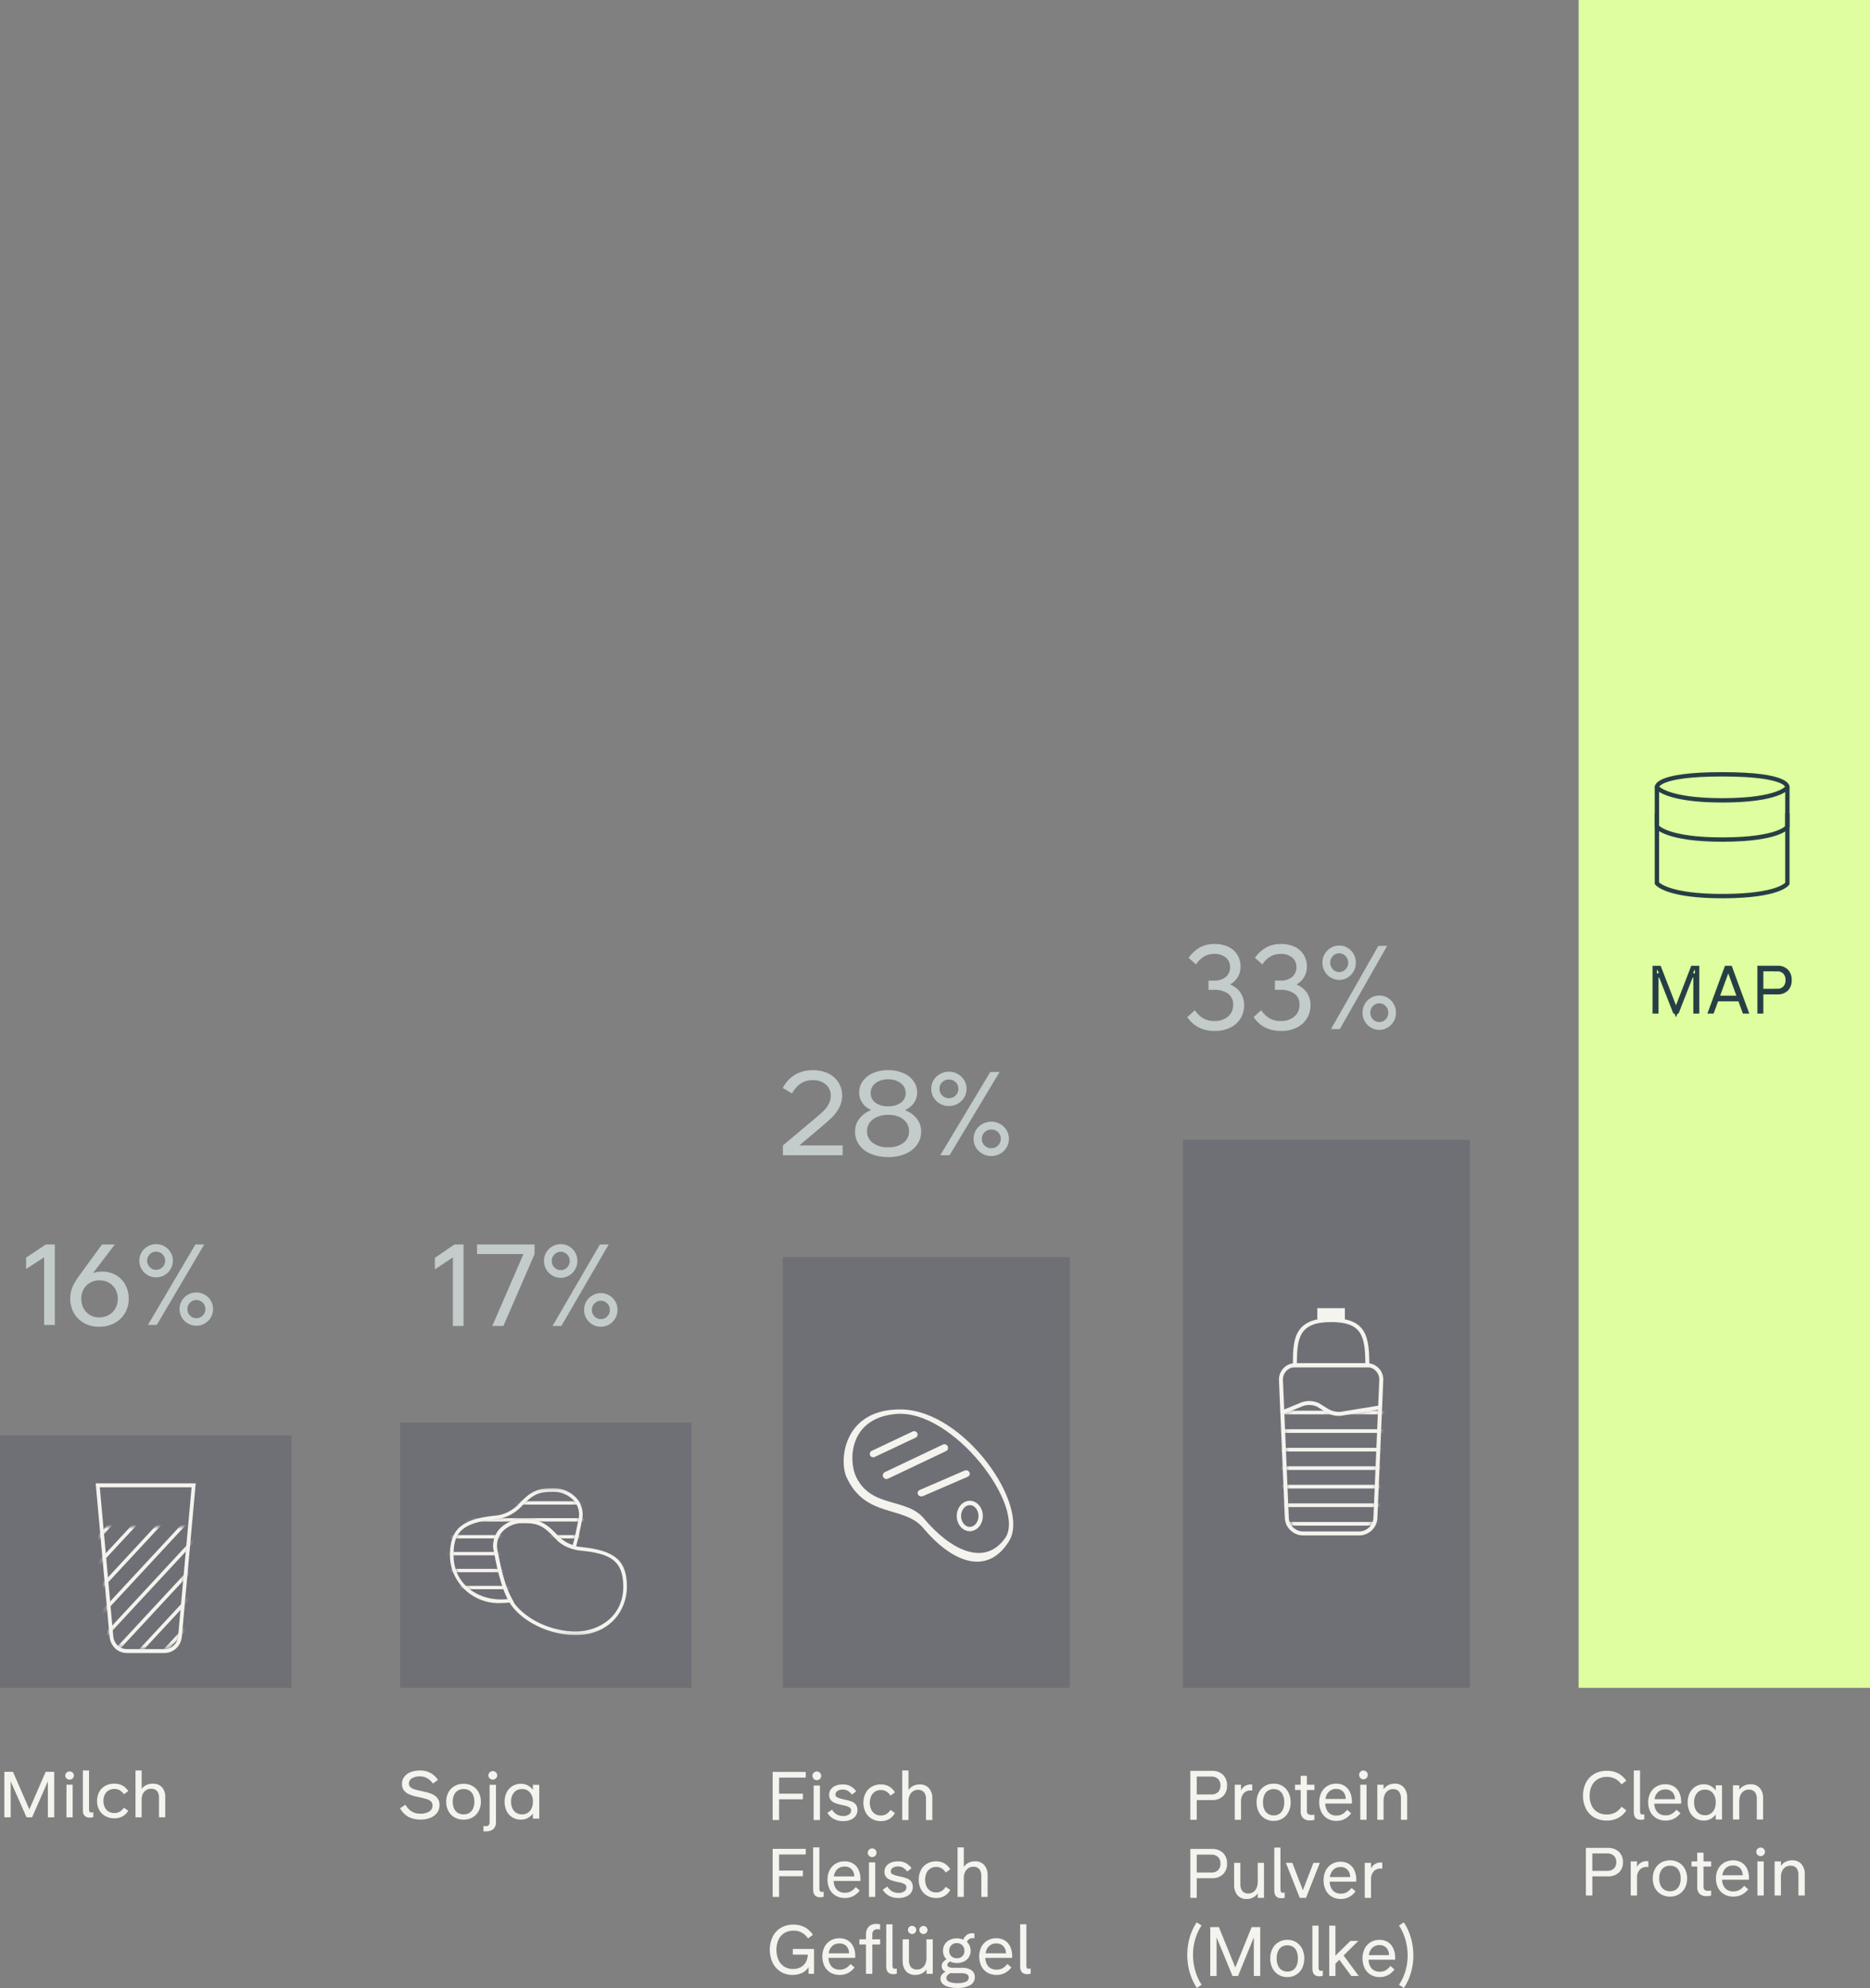 <svg width="430" height="457" viewBox="0 0 430 457" fill="none" xmlns="http://www.w3.org/2000/svg">
<rect x="0" y="0" width="430" height="457" fill="#808080" stroke="none"/>
<path d="M430 388V0H363V388H430Z" fill="#DEFE9F"/>
<path d="M246 388V289H180V388H246Z" fill="#6F7076"/>
<path d="M159 388V327H92V388H159Z" fill="#6F7076"/>
<path d="M67 388V330H0L0 388H67Z" fill="#6F7076"/>
<path d="M338 388V262H272V388H338Z" fill="#6F7076"/>
<path d="M375.336 259.903C374.679 260.169 373.978 260.3 373.272 260.288C372.144 260.306 371.031 260.022 370.043 259.463C369.096 258.923 368.32 258.116 367.805 257.138C367.259 256.095 366.982 254.926 367.001 253.742C366.983 252.525 367.292 251.326 367.894 250.278C368.486 249.259 369.339 248.426 370.36 247.871C371.446 247.284 372.658 246.985 373.886 247.005C375.167 246.97 376.433 247.298 377.544 247.953C378.528 248.539 379.331 249.397 379.862 250.429C380.377 251.434 380.644 252.553 380.64 253.689C380.659 254.691 380.483 255.688 380.121 256.62C379.637 257.702 379.03 258.721 378.311 259.656L373.273 266.807H370.244L375.336 259.903ZM373.831 258.17C374.601 258.184 375.36 257.984 376.029 257.593C376.666 257.216 377.191 256.668 377.548 256.008C377.921 255.314 378.11 254.532 378.098 253.74C378.104 252.96 377.925 252.191 377.576 251.498C377.24 250.825 376.73 250.259 376.102 249.862C375.444 249.452 374.687 249.242 373.918 249.257C373.122 249.241 372.336 249.44 371.639 249.835C370.989 250.208 370.458 250.767 370.111 251.444C369.751 252.143 369.567 252.923 369.575 253.713C369.563 254.507 369.743 255.291 370.097 255.996C370.435 256.663 370.952 257.217 371.587 257.592C372.271 257.987 373.046 258.187 373.831 258.17ZM391.04 259.902C390.384 260.168 389.684 260.299 388.98 260.287C387.852 260.305 386.739 260.021 385.75 259.462C384.804 258.922 384.027 258.116 383.512 257.138C382.965 256.095 382.688 254.926 382.707 253.742C382.689 252.525 382.999 251.326 383.601 250.278C384.193 249.257 385.048 248.423 386.072 247.868C387.157 247.281 388.369 246.983 389.596 247.002C390.877 246.968 392.143 247.296 393.255 247.951C394.238 248.537 395.042 249.395 395.573 250.428C396.088 251.433 396.355 252.552 396.35 253.688C396.369 254.691 396.191 255.688 395.829 256.62C395.345 257.702 394.737 258.721 394.019 259.656L388.98 266.807H385.951L391.04 259.902ZM389.539 258.17C390.31 258.185 391.071 257.985 391.741 257.593C392.376 257.215 392.9 256.668 393.256 256.008C393.628 255.314 393.818 254.532 393.806 253.74C393.812 252.96 393.633 252.191 393.283 251.498C392.947 250.825 392.437 250.259 391.808 249.863C391.151 249.453 390.393 249.243 389.624 249.258C388.827 249.241 388.039 249.44 387.341 249.836C386.69 250.209 386.16 250.768 385.813 251.445C385.453 252.144 385.269 252.924 385.277 253.714C385.265 254.508 385.444 255.292 385.799 255.997C386.137 256.664 386.653 257.218 387.288 257.593C387.975 257.99 388.754 258.189 389.543 258.17H389.539ZM400.801 266.807L411.871 247.443H413.939L402.865 266.807H400.801ZM412.086 267C411.399 267.002 410.724 266.817 410.13 266.463C409.534 266.117 409.039 265.614 408.696 265.005C408.348 264.392 408.167 263.693 408.173 262.983C408.166 262.277 408.347 261.583 408.696 260.975C409.042 260.372 409.536 259.874 410.13 259.53C410.724 259.176 411.399 258.991 412.086 258.993C412.778 258.987 413.458 259.173 414.056 259.53C414.644 259.877 415.133 260.375 415.477 260.975C415.826 261.583 416.007 262.277 416 262.983C416.006 263.693 415.825 264.392 415.477 265.005C415.136 265.611 414.646 266.114 414.056 266.463C413.458 266.82 412.778 267.006 412.086 267ZM412.086 265.184C412.365 265.19 412.643 265.136 412.901 265.028C413.159 264.919 413.393 264.757 413.587 264.552C413.789 264.347 413.948 264.103 414.054 263.833C414.16 263.564 414.211 263.275 414.204 262.984C414.209 262.698 414.157 262.413 414.051 262.148C413.945 261.883 413.787 261.643 413.587 261.443C413.393 261.238 413.159 261.076 412.901 260.968C412.643 260.859 412.365 260.805 412.086 260.811C411.812 260.807 411.539 260.862 411.285 260.97C411.032 261.079 410.803 261.24 410.612 261.443C410.412 261.643 410.254 261.883 410.148 262.148C410.042 262.413 409.99 262.698 409.996 262.984C409.989 263.275 410.04 263.564 410.146 263.833C410.252 264.103 410.41 264.347 410.612 264.552C410.803 264.755 411.032 264.916 411.285 265.025C411.539 265.134 411.812 265.188 412.086 265.184ZM402.705 255.365C402.018 255.367 401.342 255.182 400.748 254.829C400.152 254.483 399.656 253.979 399.313 253.371C398.965 252.758 398.784 252.059 398.79 251.35C398.783 250.644 398.964 249.949 399.313 249.342C399.659 248.739 400.154 248.241 400.748 247.898C401.342 247.544 402.018 247.359 402.705 247.361C403.396 247.355 404.077 247.541 404.674 247.898C405.262 248.244 405.752 248.741 406.096 249.341C406.445 249.949 406.626 250.643 406.618 251.349C406.624 252.058 406.444 252.756 406.096 253.37C405.756 253.976 405.266 254.478 404.675 254.828C404.077 255.185 403.397 255.371 402.705 255.365ZM402.705 253.549C402.985 253.554 403.263 253.499 403.522 253.388C403.78 253.276 404.013 253.111 404.206 252.902C404.405 252.699 404.563 252.457 404.669 252.19C404.775 251.923 404.827 251.637 404.822 251.349C404.827 251.062 404.775 250.778 404.669 250.513C404.563 250.248 404.406 250.008 404.206 249.808C404.011 249.603 403.777 249.441 403.519 249.332C403.261 249.224 402.984 249.17 402.705 249.176C402.43 249.172 402.157 249.226 401.904 249.335C401.65 249.444 401.421 249.605 401.23 249.808C401.031 250.008 400.873 250.248 400.767 250.513C400.661 250.778 400.609 251.062 400.614 251.349C400.61 251.637 400.662 251.923 400.768 252.19C400.874 252.457 401.032 252.699 401.231 252.902C401.42 253.109 401.648 253.273 401.901 253.384C402.155 253.496 402.429 253.552 402.705 253.549Z" fill="#DEFE9F"/>
<path d="M279.323 236.998C278.385 237.013 277.45 236.871 276.556 236.577C275.812 236.331 275.116 235.95 274.502 235.45C273.936 234.975 273.431 234.427 273 233.82L274.739 232.244C275.236 232.978 275.876 233.598 276.618 234.064C277.41 234.519 278.307 234.745 279.213 234.716C280.347 234.771 281.462 234.411 282.362 233.697C282.753 233.369 283.065 232.952 283.273 232.478C283.481 232.004 283.58 231.487 283.561 230.968C283.586 230.477 283.492 229.988 283.288 229.544C283.083 229.101 282.775 228.717 282.39 228.427C281.442 227.79 280.32 227.48 279.19 227.545H277.899V225.425H279.137C280.124 225.491 281.1 225.188 281.887 224.569C282.198 224.299 282.447 223.959 282.613 223.576C282.78 223.193 282.86 222.776 282.849 222.356C282.868 221.926 282.789 221.498 282.617 221.106C282.446 220.714 282.187 220.37 281.861 220.101C281.096 219.523 280.161 219.235 279.213 219.286C278.374 219.266 277.545 219.482 276.816 219.911C276.096 220.362 275.484 220.975 275.025 221.704L273.312 220.182C273.979 219.218 274.842 218.416 275.841 217.833C276.913 217.254 278.11 216.969 279.319 217.004C280.436 216.971 281.546 217.208 282.559 217.696C283.397 218.105 284.102 218.756 284.587 219.571C285.045 220.363 285.281 221.271 285.27 222.193C285.279 223.029 285.065 223.851 284.651 224.57C284.213 225.311 283.59 225.916 282.847 226.322C283.825 226.683 284.672 227.347 285.27 228.224C285.818 229.067 286.103 230.062 286.087 231.076C286.1 232.135 285.821 233.176 285.284 234.079C284.716 235.005 283.904 235.745 282.942 236.211C281.811 236.759 280.572 237.028 279.323 236.998ZM294.576 236.998C293.638 237.013 292.703 236.871 291.81 236.577C291.065 236.331 290.369 235.95 289.755 235.45C289.189 234.975 288.684 234.427 288.253 233.82L289.992 232.244C290.491 232.979 291.132 233.598 291.876 234.064C292.668 234.52 293.566 234.745 294.473 234.716C295.606 234.77 296.72 234.409 297.619 233.696C298.01 233.368 298.322 232.951 298.53 232.477C298.738 232.003 298.836 231.486 298.817 230.967C298.842 230.476 298.748 229.987 298.544 229.543C298.339 229.1 298.031 228.716 297.646 228.426C296.698 227.789 295.577 227.479 294.446 227.544H293.153V225.425H294.391C295.379 225.492 296.358 225.189 297.145 224.569C297.456 224.299 297.705 223.959 297.871 223.576C298.038 223.193 298.118 222.776 298.107 222.356C298.126 221.926 298.047 221.498 297.875 221.106C297.703 220.714 297.444 220.369 297.118 220.1C296.353 219.522 295.418 219.234 294.47 219.285C293.631 219.265 292.803 219.481 292.073 219.91C291.352 220.361 290.738 220.974 290.278 221.703L288.565 220.181C289.232 219.217 290.095 218.415 291.094 217.832C292.166 217.253 293.363 216.968 294.572 217.003C295.689 216.97 296.799 217.207 297.812 217.695C298.65 218.104 299.355 218.755 299.841 219.57C300.298 220.362 300.534 221.27 300.524 222.192C300.532 223.028 300.318 223.85 299.904 224.569C299.468 225.309 298.847 225.914 298.106 226.321C299.084 226.682 299.931 227.346 300.53 228.223C301.077 229.066 301.362 230.061 301.346 231.075C301.359 232.134 301.08 233.175 300.543 234.078C299.975 235.004 299.161 235.744 298.199 236.21C297.067 236.759 295.826 237.028 294.576 236.998ZM306.062 236.563L316.942 217.438H318.97L308.09 236.563H306.062ZM317.154 236.753C316.478 236.756 315.815 236.572 315.23 236.223C314.645 235.881 314.158 235.384 313.822 234.783C313.478 234.178 313.3 233.488 313.304 232.787C313.297 232.09 313.475 231.404 313.819 230.804C314.158 230.208 314.644 229.716 315.228 229.377C315.812 229.027 316.475 228.844 317.151 228.847C317.83 228.841 318.499 229.024 319.086 229.377C319.665 229.719 320.147 230.211 320.486 230.804C320.829 231.404 321.007 232.09 321 232.787C321.006 233.488 320.828 234.178 320.486 234.784C320.151 235.382 319.669 235.878 319.089 236.223C318.502 236.576 317.833 236.759 317.154 236.753ZM317.154 234.96C317.428 234.965 317.7 234.913 317.954 234.805C318.208 234.698 318.437 234.538 318.629 234.335C318.827 234.134 318.983 233.892 319.087 233.626C319.191 233.359 319.242 233.074 319.235 232.787C319.24 232.504 319.189 232.223 319.085 231.961C318.98 231.7 318.825 231.463 318.629 231.265C318.437 231.063 318.208 230.903 317.954 230.796C317.7 230.688 317.428 230.635 317.154 230.641C316.883 230.637 316.616 230.691 316.366 230.798C316.117 230.906 315.892 231.065 315.705 231.265C315.508 231.463 315.353 231.7 315.249 231.961C315.145 232.223 315.094 232.504 315.099 232.787C315.092 233.074 315.142 233.359 315.246 233.626C315.35 233.892 315.506 234.134 315.705 234.335C315.892 234.536 316.117 234.695 316.366 234.802C316.616 234.91 316.883 234.964 317.154 234.96ZM307.933 225.262C307.258 225.264 306.594 225.082 306.01 224.732C305.424 224.391 304.937 223.894 304.6 223.293C304.258 222.687 304.08 221.997 304.086 221.296C304.079 220.599 304.257 219.913 304.6 219.313C304.94 218.718 305.427 218.226 306.01 217.887C306.594 217.538 307.258 217.355 307.933 217.357C308.613 217.351 309.282 217.534 309.869 217.887C310.447 218.23 310.928 218.721 311.265 219.313C311.608 219.914 311.786 220.599 311.778 221.296C311.784 221.997 311.607 222.687 311.265 223.293C310.931 223.891 310.449 224.387 309.869 224.732C309.281 225.085 308.613 225.268 307.933 225.262ZM307.933 223.469C308.209 223.473 308.482 223.419 308.736 223.309C308.99 223.199 309.219 223.036 309.408 222.83C309.604 222.629 309.759 222.39 309.863 222.126C309.967 221.863 310.019 221.58 310.014 221.295C310.019 221.012 309.968 220.732 309.864 220.47C309.76 220.208 309.605 219.971 309.408 219.774C309.217 219.571 308.987 219.411 308.734 219.304C308.48 219.197 308.207 219.144 307.933 219.149C307.663 219.146 307.395 219.199 307.146 219.307C306.897 219.414 306.672 219.573 306.484 219.774C306.288 219.971 306.133 220.208 306.029 220.47C305.924 220.732 305.873 221.012 305.878 221.295C305.874 221.58 305.925 221.863 306.029 222.126C306.133 222.39 306.288 222.629 306.484 222.83C306.669 223.034 306.894 223.196 307.143 223.306C307.392 223.416 307.662 223.471 307.933 223.469Z" fill="#C3CBCB"/>
<path d="M180.028 265.564V263.309L187.766 256.815C188.368 256.326 188.944 255.808 189.492 255.262C189.926 254.818 190.291 254.315 190.577 253.768C190.876 253.198 191.029 252.565 191.023 251.924C191.043 251.435 190.953 250.947 190.761 250.495C190.569 250.042 190.278 249.636 189.909 249.304C189.074 248.611 187.998 248.256 186.903 248.313C185.851 248.273 184.817 248.58 183.966 249.186C183.193 249.769 182.561 250.511 182.115 251.36L180 250.11C180.369 249.38 180.853 248.711 181.434 248.126C182.086 247.478 182.863 246.961 183.72 246.605C184.727 246.189 185.813 245.985 186.907 246.007C188.129 245.982 189.34 246.238 190.442 246.754C191.418 247.213 192.239 247.934 192.808 248.833C193.373 249.751 193.663 250.805 193.643 251.876C193.653 252.814 193.433 253.74 193.003 254.579C192.601 255.365 192.078 256.087 191.454 256.72C190.851 257.327 190.086 258.019 189.158 258.798L183.813 263.309H193.754V265.564H180.028ZM204.244 265.998C202.881 266.021 201.528 265.771 200.268 265.265C199.183 264.843 198.245 264.126 197.564 263.2C196.928 262.298 196.597 261.224 196.618 260.13C196.6 259.059 196.948 258.012 197.606 257.155C198.311 256.258 199.262 255.574 200.347 255.181C199.524 254.839 198.815 254.279 198.302 253.564C197.807 252.857 197.549 252.016 197.564 251.16C197.552 250.201 197.855 249.264 198.427 248.485C199.033 247.673 199.856 247.039 200.807 246.651C201.885 246.204 203.047 245.983 204.218 246.001C205.398 245.982 206.569 246.204 207.656 246.653C208.605 247.04 209.428 247.674 210.034 248.485C210.607 249.265 210.909 250.202 210.897 251.162C210.907 252.015 210.645 252.851 210.145 253.553C209.624 254.276 208.912 254.85 208.086 255.212C209.168 255.602 210.118 256.28 210.827 257.168C211.486 258.02 211.834 259.062 211.815 260.13C211.835 261.228 211.494 262.304 210.841 263.2C210.156 264.115 209.227 264.829 208.155 265.265C206.918 265.772 205.586 266.022 204.244 265.998ZM204.244 263.743C205.49 263.805 206.719 263.445 207.724 262.724C208.145 262.407 208.484 261.996 208.711 261.526C208.938 261.056 209.048 260.541 209.032 260.021C209.047 259.324 208.838 258.64 208.435 258.065C208.009 257.482 207.426 257.026 206.749 256.747C205.958 256.417 205.104 256.255 204.244 256.272C203.375 256.257 202.513 256.419 201.711 256.747C201.023 257.023 200.425 257.479 199.986 258.065C199.574 258.637 199.359 259.322 199.373 260.021C199.357 260.541 199.467 261.056 199.694 261.526C199.921 261.996 200.26 262.407 200.681 262.724C201.714 263.453 202.972 263.812 204.244 263.743ZM204.244 254.315C205.282 254.365 206.306 254.073 207.153 253.487C207.503 253.236 207.786 252.906 207.978 252.525C208.169 252.144 208.264 251.723 208.253 251.299C208.264 250.858 208.169 250.421 207.976 250.022C207.782 249.623 207.496 249.274 207.139 249.003C206.31 248.387 205.285 248.074 204.244 248.12C203.196 248.073 202.163 248.382 201.322 248.994C200.963 249.266 200.675 249.617 200.481 250.018C200.288 250.42 200.194 250.86 200.208 251.303C200.197 251.727 200.291 252.148 200.483 252.529C200.674 252.909 200.957 253.239 201.308 253.49C202.164 254.078 203.198 254.369 204.244 254.315ZM216.213 265.564L227.709 246.436H229.853L218.357 265.564H216.213ZM227.932 265.758C227.218 265.759 226.517 265.575 225.9 265.224C225.28 264.883 224.765 264.385 224.409 263.784C224.047 263.178 223.86 262.488 223.866 261.787C223.858 261.09 224.046 260.404 224.409 259.804C224.768 259.208 225.283 258.716 225.9 258.377C226.517 258.028 227.218 257.845 227.932 257.847C228.65 257.841 229.357 258.024 229.978 258.377C230.59 258.719 231.099 259.211 231.457 259.804C231.82 260.404 232.007 261.09 232 261.787C232.006 262.488 231.819 263.178 231.457 263.784C231.103 264.383 230.592 264.88 229.978 265.224C229.357 265.578 228.651 265.763 227.932 265.758ZM227.932 263.965C228.222 263.969 228.51 263.915 228.779 263.806C229.047 263.697 229.289 263.536 229.491 263.332C229.701 263.13 229.866 262.888 229.976 262.62C230.086 262.353 230.139 262.067 230.131 261.779C230.136 261.496 230.082 261.216 229.972 260.954C229.862 260.692 229.698 260.455 229.491 260.258C229.287 260.057 229.044 259.899 228.776 259.794C228.508 259.689 228.221 259.638 227.932 259.645C227.647 259.641 227.363 259.695 227.1 259.802C226.837 259.91 226.599 260.069 226.401 260.269C226.193 260.467 226.03 260.704 225.919 260.965C225.809 261.227 225.755 261.508 225.761 261.791C225.753 262.079 225.806 262.365 225.916 262.632C226.026 262.899 226.191 263.141 226.401 263.344C226.6 263.543 226.838 263.701 227.101 263.807C227.364 263.913 227.647 263.965 227.932 263.961V263.965ZM218.19 254.261C217.476 254.264 216.775 254.081 216.158 253.731C215.538 253.39 215.023 252.892 214.667 252.291C214.305 251.685 214.117 250.995 214.124 250.294C214.116 249.597 214.304 248.911 214.667 248.311C215.026 247.715 215.541 247.223 216.158 246.884C216.775 246.535 217.476 246.352 218.19 246.354C218.908 246.348 219.615 246.531 220.236 246.884C220.847 247.226 221.357 247.718 221.715 248.311C222.077 248.911 222.265 249.597 222.258 250.294C222.264 250.995 222.076 251.685 221.715 252.291C221.361 252.889 220.853 253.386 220.239 253.731C219.618 254.085 218.909 254.268 218.19 254.261ZM218.19 252.468C218.481 252.473 218.769 252.418 219.038 252.308C219.306 252.198 219.548 252.035 219.748 251.829C219.955 251.629 220.119 251.389 220.229 251.125C220.339 250.862 220.393 250.579 220.389 250.294C220.394 250.011 220.34 249.73 220.23 249.469C220.12 249.207 219.956 248.97 219.748 248.773C219.546 248.57 219.303 248.41 219.035 248.303C218.767 248.195 218.479 248.142 218.19 248.148C217.904 248.144 217.621 248.198 217.358 248.305C217.095 248.413 216.857 248.572 216.659 248.773C216.451 248.97 216.287 249.207 216.177 249.469C216.067 249.73 216.013 250.011 216.019 250.294C216.014 250.579 216.068 250.862 216.178 251.125C216.288 251.389 216.452 251.629 216.659 251.829C216.855 252.033 217.092 252.194 217.356 252.303C217.619 252.413 217.903 252.467 218.19 252.464V252.468Z" fill="#C3CBCB"/>
<path d="M104.136 304.814V289.059L100 291.803V289.142L104.505 286.087H106.587V304.814H104.136ZM113.199 304.814L120.366 288.288H109.696V286.079H122.922V288.288L115.756 304.814H113.199ZM127.056 304.814L137.94 286.079H139.966L129.087 304.814H127.056ZM138.151 305C137.476 305.002 136.812 304.823 136.228 304.48C135.642 304.146 135.155 303.659 134.819 303.07C134.477 302.477 134.3 301.801 134.306 301.115C134.299 300.432 134.477 299.76 134.821 299.172C135.16 298.589 135.646 298.107 136.23 297.774C136.814 297.432 137.478 297.253 138.153 297.255C138.833 297.249 139.502 297.428 140.089 297.774C140.667 298.11 141.148 298.591 141.486 299.172C141.829 299.76 142.007 300.432 142 301.115C142.006 301.802 141.828 302.477 141.486 303.071C141.15 303.657 140.668 304.143 140.087 304.48C139.5 304.826 138.831 305.006 138.151 305ZM138.151 303.243C138.425 303.249 138.698 303.197 138.952 303.092C139.205 302.986 139.435 302.83 139.627 302.631C139.825 302.434 139.981 302.197 140.085 301.936C140.189 301.675 140.239 301.396 140.233 301.115C140.238 300.838 140.187 300.562 140.082 300.306C139.978 300.05 139.823 299.818 139.627 299.624C139.435 299.426 139.205 299.269 138.952 299.164C138.698 299.059 138.425 299.007 138.151 299.012C137.881 299.009 137.613 299.061 137.364 299.167C137.115 299.272 136.889 299.428 136.702 299.624C136.506 299.818 136.35 300.05 136.246 300.306C136.142 300.562 136.091 300.838 136.096 301.115C136.089 301.396 136.139 301.675 136.244 301.936C136.348 302.197 136.504 302.434 136.702 302.631C136.889 302.828 137.115 302.984 137.364 303.089C137.613 303.194 137.881 303.247 138.151 303.243ZM128.93 293.743C128.254 293.746 127.59 293.567 127.006 293.225C126.42 292.89 125.934 292.403 125.597 291.814C125.255 291.221 125.078 290.545 125.084 289.859C125.076 289.176 125.254 288.504 125.597 287.916C125.937 287.334 126.423 286.852 127.006 286.52C127.59 286.177 128.254 285.998 128.93 286C129.609 285.994 130.278 286.174 130.866 286.52C131.441 286.855 131.921 287.336 132.257 287.915C132.6 288.503 132.778 289.175 132.77 289.858C132.776 290.544 132.599 291.22 132.257 291.813C131.923 292.399 131.441 292.886 130.861 293.224C130.275 293.569 129.608 293.748 128.93 293.743ZM128.93 291.987C129.205 291.991 129.478 291.938 129.731 291.83C129.985 291.722 130.214 291.563 130.403 291.361C130.599 291.165 130.754 290.93 130.858 290.672C130.962 290.414 131.013 290.137 131.009 289.858C131.014 289.581 130.963 289.306 130.859 289.049C130.755 288.793 130.599 288.561 130.403 288.368C130.212 288.169 129.982 288.013 129.728 287.907C129.474 287.802 129.202 287.75 128.928 287.756C128.657 287.752 128.389 287.805 128.14 287.91C127.891 288.015 127.666 288.171 127.478 288.368C127.282 288.561 127.127 288.793 127.023 289.049C126.918 289.306 126.867 289.581 126.872 289.858C126.868 290.136 126.919 290.413 127.022 290.672C127.126 290.93 127.28 291.164 127.476 291.361C127.661 291.562 127.887 291.721 128.137 291.829C128.388 291.936 128.657 291.99 128.93 291.987Z" fill="#C3CBCB"/>
<path d="M10.148 304.577V289.021L6 291.731V289.103L10.52 286.086H12.607V304.577H10.148ZM22.808 304.998C21.552 305.029 20.313 304.715 19.226 304.091C18.254 303.529 17.458 302.711 16.926 301.726C16.409 300.769 16.14 299.698 16.143 298.611C16.128 297.654 16.309 296.704 16.676 295.818C17.161 294.785 17.764 293.811 18.473 292.915L23.442 286.083H26.402L21.38 292.679C22.028 292.424 22.719 292.299 23.416 292.311C24.532 292.29 25.635 292.562 26.613 293.099C27.541 293.617 28.302 294.385 28.808 295.315C29.347 296.312 29.62 297.429 29.601 298.56C29.618 299.721 29.316 300.865 28.729 301.869C28.151 302.847 27.308 303.645 26.296 304.17C25.221 304.73 24.022 305.015 22.808 304.998ZM22.808 302.843C23.588 302.859 24.359 302.669 25.04 302.291C25.678 301.929 26.2 301.396 26.547 300.754C26.91 300.089 27.097 299.343 27.089 298.586C27.1 297.825 26.917 297.074 26.557 296.402C26.217 295.768 25.706 295.241 25.081 294.881C24.413 294.504 23.655 294.314 22.887 294.329C22.119 294.314 21.361 294.504 20.693 294.881C20.07 295.239 19.558 295.762 19.215 296.392C18.856 297.058 18.674 297.804 18.686 298.56C18.68 299.303 18.852 300.037 19.189 300.701C19.512 301.346 20.01 301.888 20.627 302.265C21.284 302.659 22.04 302.86 22.808 302.843ZM34.014 304.577L44.93 286.078H46.965L36.052 304.577H34.014ZM45.141 304.761C44.464 304.764 43.798 304.587 43.212 304.249C42.624 303.918 42.136 303.437 41.798 302.856C41.454 302.27 41.276 301.602 41.282 300.924C41.275 300.25 41.453 299.586 41.798 299.006C42.139 298.43 42.627 297.954 43.212 297.626C43.798 297.287 44.464 297.11 45.141 297.113C45.823 297.107 46.494 297.284 47.083 297.626C47.663 297.957 48.146 298.433 48.484 299.007C48.828 299.587 49.007 300.251 49 300.925C49.006 301.603 48.828 302.271 48.484 302.857C48.148 303.435 47.666 303.915 47.084 304.249C46.495 304.59 45.823 304.767 45.141 304.761ZM45.141 303.027C45.417 303.033 45.691 302.982 45.946 302.878C46.201 302.774 46.432 302.619 46.624 302.423C46.823 302.228 46.979 301.994 47.084 301.736C47.188 301.479 47.239 301.203 47.232 300.925C47.237 300.651 47.186 300.38 47.081 300.127C46.977 299.873 46.821 299.644 46.624 299.453C46.432 299.257 46.202 299.103 45.947 298.999C45.692 298.895 45.419 298.844 45.144 298.849C44.873 298.846 44.604 298.898 44.354 299.001C44.104 299.105 43.878 299.259 43.69 299.453C43.493 299.644 43.338 299.873 43.233 300.127C43.129 300.38 43.077 300.651 43.082 300.925C43.075 301.202 43.125 301.478 43.229 301.736C43.333 301.994 43.489 302.227 43.687 302.423C43.875 302.617 44.101 302.771 44.351 302.875C44.601 302.979 44.87 303.03 45.141 303.027ZM35.891 293.646C35.213 293.649 34.547 293.472 33.961 293.134C33.373 292.803 32.885 292.323 32.548 291.741C32.204 291.156 32.026 290.488 32.032 289.81C32.025 289.136 32.203 288.473 32.548 287.892C32.889 287.317 33.376 286.841 33.961 286.513C34.547 286.175 35.213 285.998 35.891 286C36.572 285.994 37.243 286.172 37.833 286.513C38.412 286.844 38.895 287.319 39.233 287.892C39.578 288.473 39.756 289.136 39.748 289.81C39.754 290.488 39.577 291.155 39.233 291.741C38.898 292.32 38.415 292.8 37.833 293.134C37.243 293.475 36.572 293.652 35.891 293.646ZM35.891 291.912C36.167 291.916 36.441 291.864 36.696 291.757C36.951 291.651 37.18 291.493 37.371 291.294C37.567 291.1 37.722 290.868 37.827 290.613C37.931 290.358 37.983 290.085 37.978 289.809C37.984 289.536 37.932 289.264 37.828 289.011C37.723 288.758 37.568 288.529 37.371 288.338C37.178 288.142 36.948 287.987 36.694 287.883C36.439 287.779 36.166 287.728 35.891 287.733C35.62 287.73 35.351 287.782 35.101 287.886C34.851 287.99 34.625 288.144 34.437 288.338C34.24 288.529 34.084 288.758 33.98 289.011C33.875 289.264 33.824 289.536 33.829 289.809C33.824 290.085 33.876 290.358 33.98 290.613C34.085 290.868 34.24 291.1 34.437 291.294C34.623 291.491 34.848 291.648 35.098 291.755C35.349 291.861 35.618 291.914 35.891 291.912Z" fill="#C3CBCB"/>
<path d="M1 417.762V407.312H2.985L6.751 415.951L10.501 407.312H12.47V417.762H11.005V409.505L7.381 417.762H6.101L2.457 409.505V417.762H1ZM15.279 417.762V410.266H16.712V417.762H15.279ZM16.003 409.108C15.872 409.109 15.743 409.085 15.622 409.037C15.502 408.989 15.393 408.919 15.302 408.829C15.208 408.744 15.133 408.642 15.082 408.528C15.031 408.414 15.005 408.292 15.007 408.169C15.004 408.043 15.029 407.919 15.08 407.802C15.131 407.686 15.207 407.581 15.302 407.494C15.393 407.404 15.502 407.334 15.622 407.286C15.743 407.238 15.872 407.214 16.003 407.215C16.134 407.214 16.264 407.238 16.384 407.286C16.505 407.334 16.614 407.404 16.704 407.494C16.8 407.581 16.876 407.686 16.927 407.802C16.977 407.919 17.002 408.043 17 408.169C17.001 408.292 16.976 408.414 16.925 408.528C16.874 408.642 16.799 408.744 16.704 408.829C16.614 408.919 16.504 408.99 16.383 409.038C16.261 409.086 16.131 409.11 15.999 409.108H16.003ZM20.663 417.836C19.592 417.836 19.056 417.277 19.056 416.159V407H20.474V415.999C20.46 416.175 20.504 416.352 20.6 416.504C20.654 416.562 20.722 416.608 20.799 416.637C20.876 416.665 20.959 416.675 21.041 416.667C21.179 416.665 21.316 416.65 21.451 416.622V417.717C21.198 417.8 20.931 417.84 20.663 417.836ZM26.308 417.999C25.568 418.014 24.839 417.835 24.2 417.483C23.602 417.148 23.119 416.659 22.806 416.073C22.469 415.435 22.3 414.73 22.313 414.017C22.301 413.306 22.466 412.602 22.794 411.962C23.099 411.369 23.581 410.874 24.18 410.537C24.826 410.185 25.562 410.009 26.308 410.028C26.764 410.024 27.218 410.097 27.647 410.243C28.041 410.378 28.404 410.582 28.718 410.845C29.027 411.107 29.293 411.413 29.506 411.75L28.482 412.462C28.254 412.11 27.948 411.809 27.584 411.579C27.202 411.35 26.756 411.233 26.304 411.245C25.818 411.232 25.34 411.359 24.933 411.609C24.552 411.854 24.254 412.197 24.074 412.596C23.872 413.041 23.771 413.522 23.779 414.006C23.772 414.493 23.873 414.976 24.074 415.424C24.252 415.826 24.548 416.171 24.929 416.418C25.336 416.669 25.814 416.796 26.3 416.782C26.752 416.794 27.198 416.678 27.58 416.448C27.944 416.219 28.25 415.917 28.478 415.565L29.502 416.248C29.306 416.59 29.05 416.898 28.746 417.161C28.433 417.428 28.069 417.636 27.674 417.777C27.237 417.929 26.774 418.005 26.308 417.999ZM31.156 417.762V407H32.574V411.245C32.841 410.865 33.207 410.556 33.638 410.347C34.099 410.129 34.61 410.019 35.127 410.028C35.521 410.008 35.915 410.071 36.28 410.212C36.645 410.353 36.972 410.569 37.238 410.845C37.774 411.478 38.044 412.277 37.994 413.086V417.762H36.56V413.234C36.602 412.692 36.44 412.154 36.104 411.713C35.931 411.535 35.718 411.397 35.481 411.309C35.243 411.22 34.987 411.183 34.733 411.201C34.336 411.194 33.946 411.3 33.614 411.505C33.277 411.72 33.012 412.022 32.85 412.373C32.657 412.79 32.563 413.241 32.574 413.695V417.762H31.156Z" fill="#F4F3EE"/>
<path d="M96.695 418.291C95.976 418.303 95.261 418.188 94.585 417.953C94.009 417.753 93.482 417.442 93.037 417.039C92.618 416.647 92.268 416.193 92 415.694L93.218 414.88C93.446 415.276 93.73 415.641 94.062 415.963C94.387 416.271 94.772 416.514 95.196 416.678C95.666 416.858 96.169 416.946 96.675 416.939C97.382 416.97 98.081 416.798 98.685 416.447C98.93 416.302 99.129 416.097 99.265 415.855C99.4 415.612 99.467 415.339 99.457 415.064C99.474 414.732 99.359 414.405 99.136 414.15C98.861 413.884 98.521 413.689 98.147 413.582C97.521 413.388 96.883 413.231 96.237 413.113C95.514 412.98 94.806 412.777 94.127 412.506C93.631 412.308 93.199 411.987 92.876 411.576C92.565 411.132 92.41 410.604 92.434 410.07C92.422 409.486 92.608 408.913 92.965 408.438C93.34 407.956 93.85 407.586 94.436 407.37C95.12 407.114 95.849 406.989 96.583 407.001C97.174 406.994 97.762 407.088 98.32 407.277C98.822 407.449 99.288 407.707 99.695 408.038C100.088 408.363 100.427 408.744 100.699 409.168L99.542 410.013C99.216 409.517 98.776 409.099 98.255 408.791C97.746 408.498 97.161 408.346 96.567 408.353C95.921 408.323 95.28 408.477 94.726 408.795C94.512 408.914 94.334 409.084 94.21 409.289C94.087 409.494 94.022 409.726 94.022 409.963C94.007 410.259 94.111 410.551 94.312 410.777C94.559 411.014 94.862 411.191 95.196 411.292C95.743 411.469 96.302 411.61 96.868 411.714C97.661 411.864 98.439 412.08 99.192 412.36C99.74 412.56 100.22 412.9 100.579 413.343C100.925 413.822 101.097 414.395 101.069 414.976C101.081 415.6 100.887 416.212 100.515 416.724C100.122 417.243 99.584 417.645 98.963 417.884C98.244 418.166 97.472 418.304 96.695 418.291ZM106.601 418.307C105.876 418.319 105.161 418.14 104.535 417.792C103.926 417.446 103.433 416.943 103.112 416.34C102.758 415.674 102.582 414.935 102.597 414.189C102.58 413.443 102.753 412.705 103.099 412.037C103.419 411.431 103.913 410.925 104.523 410.577C105.156 410.223 105.879 410.043 106.613 410.055C107.337 410.043 108.05 410.223 108.671 410.577C109.274 410.928 109.762 411.434 110.078 412.037C110.425 412.705 110.597 413.443 110.581 414.189C110.596 414.929 110.424 415.662 110.078 416.324C109.762 416.927 109.274 417.433 108.671 417.784C108.045 418.139 107.328 418.32 106.601 418.307ZM106.601 417.093C107.069 417.105 107.531 416.985 107.928 416.747C108.309 416.502 108.606 416.155 108.78 415.748C108.991 415.254 109.094 414.723 109.081 414.189C109.095 413.653 108.996 413.12 108.792 412.621C108.624 412.209 108.326 411.858 107.94 411.615C107.54 411.377 107.076 411.257 106.605 411.269C106.134 411.257 105.67 411.377 105.27 411.615C104.882 411.86 104.58 412.21 104.402 412.621C104.188 413.118 104.086 413.652 104.101 414.189C104.087 414.72 104.189 415.249 104.402 415.741C104.581 416.153 104.887 416.504 105.278 416.747C105.675 416.981 106.135 417.102 106.601 417.093ZM111.779 420.996C111.532 420.996 111.329 420.991 111.168 420.98V419.767C111.371 419.788 111.575 419.798 111.779 419.797C111.888 419.802 111.996 419.785 112.098 419.747C112.199 419.708 112.29 419.649 112.366 419.574C112.526 419.385 112.603 419.145 112.583 418.902V410.301H114.046V418.906C114.067 419.191 114.025 419.476 113.922 419.745C113.82 420.013 113.659 420.257 113.451 420.462C112.987 420.84 112.388 421.031 111.779 420.996ZM113.319 409.102C113.185 409.104 113.053 409.079 112.93 409.029C112.806 408.98 112.695 408.906 112.603 408.814C112.506 408.726 112.43 408.62 112.378 408.502C112.326 408.384 112.3 408.258 112.302 408.13C112.299 408 112.325 407.871 112.376 407.751C112.428 407.631 112.505 407.522 112.603 407.431C112.695 407.339 112.806 407.266 112.93 407.216C113.053 407.167 113.185 407.142 113.319 407.143C113.452 407.142 113.585 407.167 113.708 407.216C113.831 407.266 113.942 407.339 114.034 407.431C114.132 407.522 114.209 407.631 114.261 407.751C114.313 407.871 114.338 408 114.336 408.13C114.337 408.258 114.311 408.384 114.259 408.502C114.207 408.62 114.131 408.726 114.034 408.814C113.942 408.906 113.831 408.98 113.708 409.029C113.585 409.079 113.452 409.104 113.319 409.102ZM119.787 418.307C119.094 418.319 118.412 418.138 117.825 417.784C117.248 417.426 116.788 416.92 116.498 416.324C116.172 415.656 116.01 414.926 116.024 414.189C116.01 413.451 116.172 412.721 116.498 412.053C116.79 411.455 117.249 410.947 117.825 410.585C118.41 410.227 119.093 410.043 119.787 410.055C120.331 410.049 120.868 410.176 121.347 410.424C121.822 410.673 122.23 411.026 122.537 411.453V410.301H124V418.061H122.537V416.908C122.23 417.336 121.822 417.689 121.347 417.938C120.868 418.185 120.331 418.312 119.787 418.307ZM120.044 417.093C120.507 417.102 120.962 416.979 121.351 416.739C121.737 416.491 122.042 416.141 122.227 415.733C122.447 415.246 122.554 414.719 122.541 414.189C122.584 413.422 122.343 412.666 121.861 412.053C121.643 411.796 121.365 411.592 121.049 411.456C120.734 411.32 120.39 411.256 120.044 411.269C119.695 411.255 119.347 411.319 119.028 411.455C118.708 411.591 118.426 411.795 118.203 412.053C117.717 412.664 117.475 413.422 117.52 414.189C117.506 414.719 117.613 415.246 117.833 415.733C118.02 416.143 118.327 416.493 118.718 416.739C119.114 416.979 119.575 417.102 120.044 417.093Z" fill="#F4F3EE"/>
<path d="M369.465 418.516C368.448 418.539 367.443 418.289 366.562 417.793C365.743 417.314 365.086 416.612 364.67 415.773C364.212 414.845 363.983 413.826 364.001 412.797C363.983 411.779 364.206 410.771 364.654 409.852C365.069 409.007 365.726 408.299 366.546 407.812C367.441 407.301 368.465 407.046 369.501 407.074C370.134 407.065 370.764 407.16 371.365 407.354C371.894 407.527 372.387 407.79 372.822 408.131C373.261 408.482 373.65 408.89 373.977 409.343L372.862 410.197C372.485 409.671 371.993 409.233 371.421 408.915C370.83 408.61 370.169 408.457 369.501 408.472C368.736 408.451 367.982 408.648 367.33 409.04C366.735 409.413 366.267 409.949 365.984 410.582C365.671 411.291 365.516 412.056 365.53 412.828C365.514 413.6 365.672 414.367 365.992 415.073C366.277 415.695 366.746 416.22 367.338 416.581C367.986 416.953 368.729 417.139 369.481 417.117C369.955 417.123 370.426 417.049 370.875 416.899C371.278 416.763 371.653 416.558 371.982 416.293C372.321 416.013 372.626 415.695 372.89 415.345L373.985 416.185C373.665 416.651 373.278 417.07 372.834 417.428C372.389 417.778 371.883 418.049 371.341 418.228C370.737 418.426 370.103 418.523 369.465 418.516ZM377.315 418.345C376.232 418.345 375.69 417.759 375.69 416.589V407H377.124V416.422C377.11 416.606 377.154 416.791 377.251 416.95C377.306 417.012 377.375 417.059 377.453 417.089C377.53 417.119 377.614 417.13 377.697 417.121C377.836 417.118 377.975 417.103 378.111 417.074V418.22C377.855 418.307 377.586 418.349 377.315 418.345ZM382.97 418.516C382.23 418.531 381.5 418.344 380.863 417.976C380.265 417.62 379.784 417.105 379.477 416.491C379.144 415.819 378.978 415.079 378.992 414.331C378.978 413.592 379.142 412.861 379.469 412.194C379.775 411.582 380.253 411.067 380.847 410.71C381.478 410.34 382.203 410.151 382.938 410.166C383.631 410.147 384.315 410.326 384.906 410.679C385.457 411.026 385.892 411.523 386.156 412.109C386.456 412.785 386.603 413.517 386.586 414.254C386.586 414.399 386.581 414.523 386.57 414.627H380.409C380.394 415.364 380.661 416.08 381.158 416.635C381.401 416.867 381.691 417.047 382.009 417.164C382.327 417.281 382.667 417.332 383.006 417.315C383.502 417.332 383.993 417.213 384.424 416.973C384.833 416.723 385.194 416.405 385.491 416.033L386.415 416.81C386.028 417.334 385.524 417.766 384.942 418.073C384.333 418.377 383.657 418.529 382.974 418.516H382.97ZM385.157 413.605C385.175 412.992 384.95 412.396 384.527 411.942C384.319 411.743 384.07 411.587 383.798 411.486C383.525 411.384 383.234 411.338 382.942 411.351C382.323 411.326 381.718 411.541 381.262 411.95C380.809 412.395 380.525 412.977 380.457 413.601L385.157 413.605ZM391.8 418.516C391.114 418.527 390.44 418.344 389.86 417.987C389.288 417.625 388.833 417.114 388.546 416.511C388.22 415.836 388.057 415.097 388.068 414.351C388.054 413.605 388.215 412.866 388.538 412.191C388.829 411.586 389.286 411.072 389.86 410.706C390.439 410.344 391.116 410.158 391.804 410.17C392.343 410.165 392.875 410.293 393.349 410.543C393.819 410.796 394.221 411.153 394.524 411.585V410.419H395.973V418.267H394.524V417.101C394.22 417.534 393.816 417.891 393.345 418.143C392.871 418.393 392.339 418.521 391.8 418.516ZM392.05 417.288C392.509 417.298 392.96 417.173 393.345 416.93C393.728 416.679 394.029 416.326 394.213 415.913C394.431 415.42 394.537 414.887 394.524 414.351C394.568 413.576 394.331 412.812 393.855 412.191C393.638 411.931 393.362 411.724 393.048 411.586C392.735 411.449 392.394 411.384 392.05 411.398C391.704 411.384 391.36 411.449 391.043 411.586C390.727 411.724 390.447 411.931 390.226 412.191C389.745 412.809 389.505 413.575 389.549 414.351C389.536 414.887 389.642 415.42 389.86 415.913C390.045 416.327 390.349 416.681 390.736 416.93C391.129 417.173 391.586 417.297 392.05 417.288ZM398.49 418.267V410.419H399.94V411.445C400.21 411.046 400.58 410.722 401.015 410.504C401.482 410.276 401.999 410.161 402.521 410.17C402.919 410.149 403.318 410.215 403.687 410.363C404.056 410.511 404.387 410.737 404.655 411.025C405.198 411.689 405.47 412.524 405.42 413.372V418.267H403.97V413.527C404.012 412.96 403.849 412.396 403.508 411.934C403.334 411.748 403.119 411.604 402.879 411.511C402.638 411.418 402.38 411.379 402.122 411.398C401.721 411.391 401.327 411.502 400.991 411.717C400.651 411.942 400.383 412.257 400.219 412.626C400.024 413.062 399.929 413.534 399.94 414.009V418.267H398.49ZM364.67 435.75V424.794H369.64C370.118 424.764 370.597 424.828 371.049 424.983C371.501 425.138 371.916 425.38 372.269 425.695C372.581 426.01 372.824 426.384 372.983 426.793C373.142 427.203 373.213 427.64 373.193 428.077C373.215 428.514 373.144 428.951 372.985 429.36C372.826 429.769 372.582 430.142 372.269 430.455C371.913 430.765 371.497 431.004 371.046 431.156C370.595 431.308 370.117 431.371 369.64 431.341H366.156V435.75H364.67ZM369.529 430.078C369.816 430.097 370.104 430.06 370.376 429.969C370.648 429.879 370.899 429.736 371.114 429.55C371.304 429.353 371.451 429.121 371.545 428.867C371.64 428.613 371.68 428.343 371.664 428.073C371.679 427.805 371.638 427.536 371.543 427.284C371.449 427.031 371.303 426.8 371.114 426.605C370.9 426.416 370.65 426.271 370.377 426.179C370.105 426.087 369.816 426.049 369.529 426.068H366.152V430.078H369.529ZM374.977 435.75V427.902H376.427V429.177C376.619 428.765 376.932 428.418 377.326 428.181C377.72 427.943 378.178 427.824 378.641 427.84H378.848C378.913 427.84 378.978 427.851 379.039 427.871V429.208C378.908 429.186 378.774 429.175 378.641 429.177C378.34 429.164 378.04 429.216 377.762 429.329C377.485 429.442 377.235 429.613 377.032 429.829C376.609 430.318 376.392 430.946 376.427 431.585V435.75H374.977ZM384.01 435.999C383.291 436.011 382.583 435.831 381.963 435.478C381.36 435.128 380.871 434.619 380.553 434.01C380.203 433.336 380.028 432.589 380.043 431.834C380.027 431.08 380.197 430.334 380.541 429.658C380.857 429.045 381.346 428.533 381.951 428.182C382.578 427.824 383.295 427.641 384.022 427.654C384.738 427.641 385.445 427.824 386.061 428.182C386.658 428.537 387.141 429.048 387.455 429.658C387.798 430.334 387.969 431.08 387.952 431.834C387.968 432.583 387.797 433.324 387.455 433.994C387.141 434.604 386.658 435.116 386.061 435.471C385.44 435.829 384.73 436.012 384.01 435.999ZM384.01 434.771C384.473 434.784 384.931 434.662 385.324 434.422C385.702 434.174 385.996 433.823 386.168 433.411C386.378 432.911 386.479 432.374 386.467 431.834C386.48 431.292 386.382 430.754 386.18 430.249C386.013 429.833 385.718 429.477 385.336 429.231C384.935 429.002 384.478 428.881 384.014 428.881C383.549 428.881 383.092 429.002 382.691 429.231C382.307 429.479 382.007 429.833 381.831 430.249C381.619 430.751 381.518 431.291 381.532 431.834C381.519 432.372 381.62 432.906 381.831 433.404C382.008 433.821 382.311 434.176 382.699 434.422C383.092 434.659 383.547 434.78 384.01 434.771ZM392.485 435.89C392.179 435.918 391.871 435.884 391.58 435.791C391.289 435.697 391.02 435.546 390.792 435.346C390.425 434.923 390.239 434.377 390.274 433.823V429.083H388.964V427.902H390.27V425.897H391.72V427.902H393.472V429.083H391.72V433.746C391.706 433.875 391.723 434.006 391.768 434.128C391.814 434.251 391.887 434.362 391.983 434.453C392.229 434.612 392.524 434.686 392.819 434.662C393.038 434.659 393.256 434.644 393.472 434.616V435.766C393.149 435.844 392.818 435.886 392.485 435.89ZM398.558 435.999C397.817 436.016 397.086 435.83 396.447 435.463C395.849 435.108 395.368 434.592 395.061 433.979C394.728 433.306 394.562 432.566 394.575 431.818C394.562 431.08 394.726 430.348 395.053 429.682C395.359 429.069 395.837 428.554 396.431 428.197C397.062 427.827 397.787 427.639 398.522 427.654C399.215 427.635 399.899 427.813 400.49 428.166C401.041 428.513 401.476 429.01 401.74 429.596C402.04 430.272 402.187 431.004 402.17 431.741C402.17 431.886 402.165 432.01 402.154 432.114H395.989C395.975 432.849 396.242 433.564 396.738 434.118C396.981 434.35 397.271 434.53 397.589 434.647C397.907 434.764 398.246 434.815 398.586 434.798C399.082 434.815 399.573 434.697 400.004 434.457C400.413 434.206 400.774 433.888 401.071 433.516L401.995 434.293C401.608 434.817 401.104 435.249 400.521 435.556C399.913 435.86 399.237 436.013 398.554 435.999H398.558ZM400.736 431.088C400.755 430.475 400.53 429.879 400.107 429.425C399.899 429.226 399.65 429.071 399.378 428.969C399.105 428.867 398.814 428.822 398.522 428.835C397.903 428.809 397.298 429.024 396.842 429.433C396.389 429.878 396.105 430.461 396.037 431.084L400.736 431.088ZM404.114 435.75V427.902H405.563V435.75H404.114ZM404.847 426.69C404.581 426.689 404.326 426.586 404.138 426.402C403.95 426.219 403.844 425.97 403.843 425.711C403.84 425.579 403.866 425.449 403.917 425.327C403.968 425.206 404.045 425.096 404.142 425.004C404.234 424.912 404.345 424.84 404.466 424.79C404.588 424.74 404.719 424.715 404.851 424.715C404.982 424.715 405.113 424.74 405.235 424.79C405.356 424.84 405.467 424.912 405.559 425.004C405.656 425.096 405.733 425.206 405.784 425.327C405.835 425.449 405.861 425.579 405.858 425.711C405.857 425.97 405.751 426.219 405.563 426.402C405.375 426.586 405.12 426.689 404.854 426.69H404.847ZM408.064 435.75V427.902H409.514V428.928C409.784 428.53 410.154 428.206 410.589 427.988C411.056 427.759 411.573 427.644 412.095 427.654C412.493 427.633 412.892 427.698 413.261 427.846C413.63 427.994 413.961 428.22 414.23 428.508C414.772 429.172 415.044 430.008 414.994 430.855V435.75H413.545V431.01C413.587 430.443 413.423 429.879 413.083 429.417C412.908 429.232 412.693 429.087 412.453 428.994C412.213 428.901 411.954 428.863 411.697 428.881C411.295 428.875 410.901 428.986 410.566 429.2C410.225 429.425 409.957 429.741 409.793 430.109C409.598 430.545 409.503 431.017 409.514 431.492V435.75H408.064Z" fill="#F4F3EE"/>
<path d="M408.74 222.506C409.112 222.481 409.485 222.536 409.837 222.668C410.184 222.798 410.506 223.001 410.781 223.266C411.02 223.529 411.208 223.842 411.331 224.187C411.456 224.536 411.513 224.91 411.497 225.285L411.496 225.309L411.497 225.331C411.515 225.705 411.459 226.079 411.334 226.429C411.211 226.773 411.022 227.085 410.782 227.347C410.504 227.606 410.183 227.805 409.836 227.932C409.483 228.06 409.11 228.113 408.739 228.088L408.722 228.087H404.976V232.5H404.603V222.507H408.725L408.74 222.506ZM397.321 222.522L396.936 223.582L395.072 228.713L394.828 229.384H399.989L399.745 228.712L397.875 223.582L397.489 222.522H397.85L401.525 232.5H401.118L400.218 230.022L400.098 229.693H394.721L394.601 230.021L393.688 232.5H393.322L396.998 222.522H397.321ZM381.518 222.522L384.921 231.278L385.389 232.48L385.854 231.278L389.242 222.522H390.245V232.5H389.872V224.33L388.907 224.147L385.635 232.5H385.121L381.837 224.147L380.872 224.33V232.5H380.5V222.522H381.518ZM408.604 222.786V222.785H404.976V227.809H408.604V227.808C408.928 227.826 409.252 227.78 409.559 227.67C409.876 227.555 410.167 227.375 410.415 227.143L410.431 227.128L410.445 227.111C410.667 226.864 410.836 226.572 410.945 226.256C411.048 225.957 411.092 225.64 411.081 225.323C411.098 224.99 411.052 224.655 410.943 224.341C410.835 224.026 410.665 223.737 410.445 223.49L410.433 223.476L410.418 223.461L410.225 223.295C410.024 223.139 409.801 223.014 409.562 222.927C409.256 222.814 408.93 222.768 408.604 222.786Z" stroke="#263F45"/>
<path d="M273.714 418.337V407.088H278.639C279.112 407.057 279.587 407.123 280.034 407.282C280.482 407.441 280.893 407.69 281.243 408.013C281.552 408.336 281.793 408.72 281.951 409.14C282.108 409.561 282.179 410.01 282.159 410.459C282.18 410.907 282.11 411.356 281.953 411.776C281.795 412.196 281.554 412.579 281.243 412.9C280.891 413.219 280.479 413.464 280.032 413.62C279.584 413.776 279.111 413.841 278.639 413.81H275.186V418.337H273.714ZM278.528 412.513C278.813 412.533 279.098 412.495 279.368 412.402C279.637 412.308 279.886 412.162 280.099 411.971C280.287 411.769 280.432 411.531 280.525 411.271C280.619 411.011 280.659 410.735 280.643 410.459C280.658 410.183 280.618 409.907 280.524 409.648C280.431 409.389 280.286 409.152 280.099 408.951C279.887 408.756 279.639 408.607 279.369 408.512C279.1 408.416 278.814 408.377 278.528 408.396H275.182V412.513H278.528ZM283.926 418.337V410.279H285.363V411.588C285.555 411.173 285.861 410.821 286.243 410.574C286.639 410.329 287.096 410.204 287.561 410.215H287.766C287.83 410.215 287.894 410.226 287.955 410.247V411.619C287.825 411.597 287.693 411.586 287.561 411.588C287.263 411.575 286.966 411.628 286.69 411.744C286.415 411.86 286.168 412.035 285.966 412.258C285.547 412.76 285.333 413.405 285.367 414.061V418.337H283.926ZM292.876 418.593C292.164 418.605 291.463 418.42 290.848 418.058C290.25 417.699 289.766 417.176 289.451 416.55C289.104 415.858 288.931 415.091 288.946 414.316C288.929 413.542 289.099 412.776 289.439 412.082C289.752 411.453 290.237 410.927 290.836 410.566C291.458 410.199 292.167 410.011 292.888 410.024C293.598 410.011 294.298 410.199 294.908 410.566C295.5 410.931 295.978 411.456 296.289 412.082C296.629 412.776 296.799 413.542 296.782 414.316C296.797 415.085 296.628 415.846 296.289 416.534C295.978 417.16 295.5 417.686 294.908 418.05C294.294 418.418 293.59 418.606 292.876 418.593ZM292.876 417.332C293.335 417.345 293.788 417.22 294.178 416.973C294.553 416.719 294.844 416.358 295.015 415.936C295.222 415.422 295.323 414.871 295.311 414.316C295.322 413.76 295.224 413.206 295.022 412.689C294.857 412.261 294.565 411.896 294.186 411.643C293.793 411.397 293.338 411.272 292.876 411.284C292.414 411.272 291.958 411.397 291.566 411.643C291.185 411.898 290.888 412.262 290.713 412.689C290.504 413.204 290.403 413.759 290.418 414.316C290.404 414.868 290.505 415.417 290.713 415.928C290.888 416.355 291.187 416.72 291.57 416.973C291.962 417.218 292.415 417.343 292.876 417.332ZM301.273 418.481C300.97 418.51 300.665 418.475 300.377 418.379C300.088 418.283 299.822 418.127 299.596 417.922C299.232 417.487 299.048 416.927 299.083 416.359V411.492H297.785V410.279H299.079V408.221H300.515V410.279H302.251V411.492H300.515V416.279C300.502 416.412 300.518 416.546 300.563 416.672C300.608 416.798 300.681 416.911 300.776 417.005C301.02 417.169 301.312 417.245 301.604 417.22C301.821 417.217 302.037 417.201 302.251 417.172V418.353C301.931 418.433 301.603 418.476 301.273 418.481ZM307.29 418.593C306.554 418.61 305.828 418.417 305.195 418.038C304.603 417.674 304.127 417.147 303.822 416.518C303.492 415.827 303.327 415.067 303.341 414.3C303.327 413.542 303.489 412.79 303.814 412.106C304.118 411.477 304.593 410.948 305.183 410.582C305.808 410.202 306.526 410.008 307.255 410.024C307.942 410.004 308.619 410.187 309.204 410.55C309.751 410.907 310.181 411.417 310.443 412.018C310.741 412.713 310.886 413.464 310.869 414.22C310.869 414.369 310.864 414.497 310.854 414.603H304.745C304.731 415.359 304.996 416.092 305.487 416.662C305.728 416.899 306.015 417.084 306.33 417.204C306.646 417.324 306.982 417.377 307.318 417.36C307.81 417.377 308.296 417.255 308.723 417.009C309.129 416.752 309.486 416.425 309.78 416.043L310.696 416.841C310.312 417.379 309.813 417.823 309.236 418.138C308.633 418.45 307.964 418.607 307.287 418.593H307.29ZM309.449 413.55C309.467 412.921 309.244 412.309 308.825 411.843C308.619 411.638 308.373 411.479 308.103 411.375C307.832 411.27 307.544 411.223 307.255 411.237C306.641 411.21 306.042 411.431 305.59 411.851C305.139 412.308 304.856 412.908 304.789 413.55H309.449ZM312.795 418.337V410.279H314.231V418.337H312.795ZM313.521 409.035C313.39 409.036 313.26 409.01 313.139 408.959C313.018 408.907 312.909 408.831 312.819 408.735C312.724 408.644 312.649 408.533 312.598 408.411C312.547 408.289 312.521 408.158 312.523 408.025C312.52 407.89 312.545 407.756 312.596 407.631C312.647 407.506 312.723 407.393 312.819 407.299C312.909 407.203 313.018 407.127 313.139 407.076C313.26 407.025 313.39 406.999 313.521 407C313.652 406.999 313.782 407.025 313.903 407.076C314.024 407.127 314.133 407.203 314.224 407.299C314.319 407.393 314.395 407.506 314.446 407.631C314.497 407.756 314.522 407.89 314.519 408.025C314.521 408.158 314.495 408.289 314.444 408.411C314.393 408.533 314.318 408.644 314.224 408.735C314.133 408.831 314.024 408.907 313.903 408.959C313.782 409.01 313.652 409.036 313.521 409.035ZM316.709 418.337V410.279H318.146V411.332C318.413 410.923 318.78 410.591 319.211 410.367C319.674 410.132 320.185 410.014 320.703 410.024C321.098 410.002 321.492 410.07 321.858 410.222C322.224 410.373 322.552 410.606 322.818 410.901C323.355 411.583 323.625 412.441 323.575 413.311V418.337H322.139V413.47C322.181 412.888 322.019 412.309 321.681 411.835C321.509 411.644 321.295 411.496 321.057 411.4C320.82 411.305 320.563 411.265 320.308 411.284C319.911 411.278 319.52 411.391 319.188 411.612C318.85 411.843 318.585 412.167 318.422 412.545C318.229 412.992 318.135 413.477 318.146 413.965V418.337H316.709ZM273.714 436.288V425.039H278.639C279.112 425.008 279.587 425.074 280.034 425.233C280.482 425.392 280.893 425.641 281.243 425.964C281.552 426.288 281.793 426.671 281.951 427.092C282.108 427.512 282.179 427.961 282.159 428.41C282.18 428.858 282.11 429.307 281.953 429.727C281.795 430.147 281.554 430.53 281.243 430.851C280.891 431.17 280.479 431.415 280.032 431.571C279.584 431.727 279.111 431.792 278.639 431.761H275.186V436.288H273.714ZM278.528 430.464C278.813 430.484 279.098 430.446 279.368 430.353C279.637 430.26 279.886 430.113 280.099 429.922C280.287 429.72 280.433 429.481 280.526 429.221C280.62 428.96 280.66 428.683 280.643 428.406C280.658 428.13 280.618 427.855 280.524 427.595C280.431 427.336 280.286 427.099 280.099 426.898C279.887 426.704 279.639 426.556 279.369 426.461C279.099 426.366 278.813 426.328 278.528 426.347H275.182V430.464H278.528ZM286.673 436.548C286.275 436.571 285.878 436.504 285.509 436.352C285.141 436.2 284.81 435.967 284.542 435.67C284.005 434.989 283.735 434.131 283.784 433.261V428.23H285.221V433.097C285.179 433.68 285.341 434.258 285.678 434.733C285.851 434.923 286.065 435.072 286.302 435.167C286.54 435.263 286.796 435.302 287.052 435.283C287.449 435.29 287.84 435.176 288.172 434.956C288.51 434.724 288.775 434.401 288.938 434.023C289.131 433.575 289.225 433.09 289.214 432.602V428.23H290.65V436.288H289.214V435.235C288.948 435.643 288.584 435.975 288.156 436.201C287.697 436.436 287.188 436.554 286.673 436.544V436.548ZM294.628 436.368C293.555 436.368 293.018 435.767 293.018 434.565V424.72H294.438V434.394C294.425 434.583 294.469 434.773 294.565 434.936C294.619 434.999 294.687 435.048 294.764 435.079C294.841 435.109 294.924 435.121 295.007 435.112C295.145 435.109 295.282 435.093 295.417 435.064V436.244C295.163 436.332 294.896 436.374 294.628 436.368ZM298.87 436.288L295.685 428.23H297.165L299.596 434.533L302.011 428.23H303.49L300.31 436.288H298.87ZM308.293 436.544C307.558 436.561 306.834 436.37 306.201 435.993C305.609 435.628 305.132 435.1 304.828 434.469C304.498 433.778 304.333 433.019 304.347 432.251C304.334 431.493 304.496 430.741 304.82 430.057C305.123 429.428 305.596 428.9 306.186 428.533C306.81 428.153 307.528 427.96 308.257 427.975C308.944 427.955 309.621 428.138 310.207 428.502C310.753 428.858 311.184 429.368 311.446 429.97C311.743 430.664 311.888 431.415 311.872 432.172C311.872 432.32 311.866 432.448 311.856 432.555H305.755C305.742 433.31 306.006 434.044 306.497 434.613C306.738 434.851 307.026 435.035 307.341 435.155C307.656 435.276 307.992 435.329 308.328 435.311C308.82 435.328 309.306 435.207 309.733 434.96C310.139 434.701 310.497 434.371 310.791 433.987L311.706 434.784C311.323 435.323 310.823 435.766 310.246 436.081C309.644 436.396 308.974 436.555 308.297 436.544H308.293ZM310.459 431.501C310.478 430.872 310.254 430.26 309.836 429.794C309.629 429.589 309.383 429.43 309.113 429.326C308.843 429.221 308.554 429.174 308.265 429.188C307.651 429.161 307.053 429.382 306.6 429.802C306.151 430.259 305.87 430.857 305.803 431.497L310.459 431.501ZM313.821 436.288V428.23H315.257V429.539C315.448 429.116 315.758 428.76 316.148 428.516C316.539 428.272 316.992 428.15 317.451 428.166H317.657C317.721 428.167 317.785 428.177 317.846 428.198V429.571C317.716 429.548 317.584 429.537 317.451 429.539C317.153 429.526 316.856 429.58 316.581 429.695C316.305 429.811 316.058 429.986 315.857 430.209C315.438 430.711 315.223 431.356 315.257 432.012V436.288H313.821ZM275.194 457C274.475 455.887 273.925 454.671 273.56 453.394C272.816 450.793 272.813 448.033 273.552 445.431C273.906 444.176 274.455 442.986 275.178 441.905L276.283 442.639C275.635 443.62 275.143 444.696 274.823 445.83C274.493 446.987 274.327 448.185 274.33 449.389C274.328 450.608 274.494 451.822 274.823 452.995C275.147 454.156 275.646 455.259 276.303 456.266L275.194 457ZM278.292 454.24V443.006H280.28L284.053 452.293L287.809 443.006H289.782V454.24H288.314V445.364L284.684 454.24H283.402L279.752 445.364V454.24H278.292ZM296.017 454.495C295.305 454.507 294.604 454.322 293.989 453.96C293.391 453.601 292.907 453.078 292.592 452.452C292.245 451.761 292.072 450.994 292.087 450.218C292.07 449.444 292.24 448.678 292.58 447.985C292.893 447.355 293.378 446.829 293.977 446.469C294.599 446.101 295.308 445.913 296.029 445.926C296.739 445.913 297.439 446.101 298.049 446.469C298.641 446.833 299.119 447.358 299.43 447.985C299.757 448.68 299.927 449.44 299.927 450.21C299.927 450.981 299.757 451.741 299.43 452.436C299.119 453.063 298.641 453.588 298.049 453.952C297.435 454.32 296.731 454.508 296.017 454.495ZM296.017 453.234C296.476 453.247 296.929 453.122 297.319 452.875C297.694 452.621 297.985 452.26 298.156 451.838C298.363 451.324 298.464 450.773 298.451 450.218C298.464 449.662 298.368 449.109 298.167 448.591C298.002 448.163 297.71 447.798 297.331 447.546C296.933 447.311 296.481 447.187 296.021 447.187C295.56 447.187 295.108 447.311 294.711 447.546C294.33 447.8 294.033 448.164 293.858 448.591C293.649 449.107 293.548 449.661 293.562 450.218C293.549 450.771 293.65 451.32 293.858 451.83C294.034 452.258 294.334 452.623 294.719 452.875C295.108 453.119 295.559 453.243 296.017 453.234ZM303.388 454.319C302.315 454.319 301.778 453.718 301.778 452.516V442.671H303.198V452.345C303.185 452.534 303.229 452.724 303.325 452.887C303.379 452.95 303.447 452.999 303.524 453.03C303.601 453.061 303.684 453.072 303.767 453.063C303.905 453.06 304.042 453.044 304.177 453.015V454.196C303.923 454.283 303.656 454.325 303.388 454.319ZM305.657 454.24V442.671H307.077V449.564L310.518 446.181H312.349L308.956 449.532L312.432 454.24H310.727L307.981 450.522L307.081 451.399V454.24H305.657ZM317.242 454.495C316.508 454.512 315.783 454.322 315.151 453.944C314.558 453.58 314.082 453.051 313.778 452.42C313.462 451.729 313.298 450.977 313.297 450.215C313.295 449.454 313.457 448.701 313.77 448.008C314.072 447.38 314.546 446.851 315.135 446.485C315.76 446.104 316.478 445.911 317.207 445.926C317.893 445.907 318.571 446.09 319.156 446.453C319.702 446.809 320.133 447.319 320.395 447.921C320.692 448.615 320.838 449.366 320.821 450.123C320.821 450.272 320.816 450.399 320.805 450.506H314.705C314.69 451.261 314.953 451.994 315.443 452.564C315.684 452.802 315.971 452.986 316.286 453.107C316.601 453.227 316.937 453.28 317.274 453.262C317.765 453.279 318.252 453.158 318.679 452.911C319.085 452.652 319.443 452.322 319.736 451.938L320.652 452.736C320.268 453.274 319.769 453.717 319.192 454.032C318.591 454.347 317.923 454.506 317.246 454.495H317.242ZM319.409 449.453C319.427 448.823 319.204 448.211 318.785 447.745C318.579 447.541 318.334 447.382 318.064 447.278C317.795 447.173 317.507 447.126 317.219 447.139C316.605 447.112 316.006 447.333 315.553 447.753C315.105 448.21 314.823 448.808 314.756 449.449L319.409 449.453ZM321.713 456.266C322.361 455.285 322.856 454.208 323.181 453.075C323.517 451.919 323.687 450.721 323.686 449.516C323.686 448.296 323.516 447.082 323.181 445.91C322.855 444.75 322.356 443.647 321.701 442.639L322.806 441.905C323.534 443.015 324.087 444.231 324.448 445.511C324.816 446.814 325.002 448.162 325 449.516C325.002 450.855 324.816 452.188 324.448 453.474C324.094 454.729 323.545 455.919 322.822 457L321.713 456.266Z" fill="#F4F3EE"/>
<path d="M177.669 418.393V407.33H185.278V408.634H179.149V412.327H184.621V413.631H179.149V418.393H177.669ZM187.093 418.393V410.457H188.542V418.393H187.093ZM187.825 409.231C187.693 409.233 187.562 409.207 187.44 409.157C187.318 409.106 187.208 409.031 187.117 408.937C187.021 408.847 186.945 408.738 186.894 408.618C186.843 408.497 186.817 408.368 186.818 408.237C186.816 408.104 186.841 407.972 186.892 407.849C186.944 407.726 187.02 407.615 187.117 407.522C187.208 407.428 187.318 407.353 187.44 407.303C187.562 407.252 187.693 407.226 187.825 407.228C187.957 407.226 188.088 407.252 188.21 407.303C188.332 407.353 188.442 407.428 188.534 407.522C188.63 407.615 188.707 407.726 188.758 407.849C188.809 407.972 188.834 408.104 188.832 408.237C188.833 408.368 188.808 408.497 188.756 408.618C188.705 408.738 188.629 408.847 188.534 408.937C188.442 409.031 188.332 409.106 188.21 409.157C188.088 409.207 187.957 409.233 187.825 409.231ZM193.843 418.644C193.095 418.664 192.356 418.491 191.698 418.141C191.102 417.808 190.606 417.326 190.261 416.743L191.311 416.004C191.576 416.445 191.945 416.816 192.386 417.085C192.831 417.345 193.341 417.479 193.859 417.47C194.339 417.498 194.816 417.374 195.22 417.116C195.371 417.014 195.495 416.877 195.58 416.717C195.665 416.556 195.708 416.378 195.705 416.197C195.715 416.065 195.691 415.933 195.635 415.813C195.58 415.693 195.494 415.588 195.387 415.509C195.022 415.296 194.624 415.145 194.209 415.061C194.104 415.051 194 415.033 193.898 415.006C193.798 414.98 193.689 414.957 193.572 414.936C193.018 414.823 192.474 414.663 191.948 414.456C191.571 414.311 191.24 414.066 190.993 413.749C190.759 413.411 190.641 413.007 190.659 412.598C190.649 412.146 190.786 411.703 191.049 411.333C191.326 410.958 191.706 410.669 192.143 410.5C192.657 410.298 193.206 410.197 193.759 410.206C194.406 410.18 195.049 410.328 195.618 410.634C196.113 410.928 196.544 411.319 196.883 411.781L195.912 412.551C195.651 412.216 195.337 411.925 194.981 411.691C194.619 411.476 194.201 411.37 193.779 411.384C193.353 411.365 192.93 411.474 192.569 411.699C192.428 411.784 192.311 411.904 192.23 412.047C192.149 412.191 192.107 412.352 192.107 412.516C192.103 412.652 192.138 412.786 192.208 412.903C192.279 413.02 192.382 413.115 192.505 413.176C192.951 413.382 193.422 413.529 193.906 413.616L194.034 413.647L194.161 413.679C194.75 413.777 195.326 413.938 195.88 414.158C196.265 414.31 196.599 414.566 196.843 414.896C197.076 415.26 197.19 415.685 197.17 416.114C197.177 416.582 197.038 417.04 196.772 417.426C196.482 417.828 196.081 418.139 195.618 418.322C195.054 418.548 194.45 418.658 193.843 418.644ZM202.566 418.644C201.821 418.659 201.085 418.47 200.441 418.098C199.837 417.743 199.348 417.225 199.032 416.605C198.692 415.93 198.522 415.183 198.535 414.429C198.523 413.676 198.689 412.931 199.02 412.252C199.328 411.625 199.815 411.101 200.421 410.744C201.071 410.372 201.812 410.185 202.562 410.202C203.024 410.197 203.482 410.274 203.916 410.43C204.314 410.572 204.681 410.788 204.998 411.066C205.311 411.344 205.579 411.667 205.794 412.025L204.759 412.779C204.529 412.406 204.22 412.087 203.852 411.844C203.466 411.601 203.016 411.478 202.558 411.49C202.068 411.476 201.584 411.61 201.174 411.875C200.789 412.135 200.488 412.497 200.306 412.92C200.102 413.392 200 413.9 200.007 414.413C200.001 414.928 200.102 415.439 200.306 415.914C200.486 416.34 200.788 416.706 201.174 416.967C201.584 417.232 202.068 417.366 202.558 417.352C203.016 417.364 203.466 417.241 203.852 416.998C204.22 416.755 204.529 416.436 204.759 416.063L205.794 416.786C205.596 417.148 205.338 417.475 205.03 417.752C204.714 418.035 204.347 418.256 203.947 418.405C203.506 418.568 203.038 418.649 202.566 418.644ZM207.47 418.393V407H208.902V411.494C209.172 411.091 209.542 410.764 209.977 410.544C210.443 410.312 210.96 410.196 211.481 410.206C211.88 410.184 212.278 410.251 212.647 410.4C213.016 410.55 213.346 410.779 213.614 411.07C214.158 411.741 214.431 412.585 214.383 413.443V418.393H212.93V413.6C212.972 413.026 212.809 412.456 212.468 411.989C212.294 411.801 212.079 411.655 211.839 411.561C211.599 411.467 211.341 411.428 211.083 411.447C210.682 411.44 210.289 411.553 209.953 411.769C209.613 411.997 209.345 412.316 209.181 412.689C208.986 413.129 208.891 413.606 208.902 414.087V418.393H207.47ZM177.669 436.071V425.008H185.278V426.313H179.149V430.006H184.621V431.31H179.149V436.071H177.669ZM188.605 436.15C187.523 436.15 186.981 435.558 186.981 434.374V424.678H188.414V434.205C188.4 434.392 188.445 434.578 188.542 434.739C188.596 434.802 188.665 434.85 188.743 434.88C188.82 434.91 188.904 434.921 188.987 434.912C189.126 434.91 189.265 434.894 189.401 434.865V436.028C189.145 436.114 188.876 436.155 188.605 436.15ZM194.257 436.323C193.516 436.34 192.785 436.152 192.147 435.781C191.55 435.421 191.069 434.901 190.762 434.28C190.429 433.599 190.263 432.851 190.277 432.096C190.263 431.348 190.427 430.609 190.754 429.935C191.059 429.316 191.537 428.795 192.131 428.434C192.761 428.06 193.486 427.869 194.221 427.884C194.913 427.865 195.596 428.045 196.187 428.403C196.738 428.753 197.172 429.256 197.436 429.848C197.736 430.532 197.883 431.272 197.866 432.017C197.866 432.164 197.861 432.289 197.85 432.394H191.698C191.684 433.138 191.95 433.861 192.446 434.421C192.689 434.655 192.978 434.837 193.296 434.956C193.614 435.074 193.953 435.126 194.292 435.109C194.788 435.126 195.279 435.006 195.709 434.763C196.117 434.51 196.477 434.188 196.772 433.812L197.695 434.598C197.308 435.128 196.805 435.565 196.223 435.875C195.615 436.183 194.939 436.337 194.257 436.323ZM196.438 431.357C196.456 430.737 196.231 430.135 195.809 429.676C195.6 429.474 195.352 429.317 195.08 429.214C194.807 429.112 194.516 429.065 194.225 429.078C193.606 429.052 193.002 429.27 192.545 429.683C192.093 430.133 191.809 430.722 191.741 431.353L196.438 431.357ZM199.812 436.071V428.136H201.261V436.071H199.812ZM200.545 426.91C200.279 426.909 200.024 426.805 199.836 426.619C199.648 426.434 199.543 426.182 199.542 425.92C199.539 425.787 199.565 425.655 199.616 425.532C199.667 425.409 199.744 425.298 199.84 425.205C199.933 425.112 200.043 425.039 200.165 424.988C200.286 424.938 200.417 424.912 200.549 424.912C200.681 424.912 200.811 424.938 200.933 424.988C201.054 425.039 201.165 425.112 201.257 425.205C201.354 425.298 201.43 425.409 201.481 425.532C201.533 425.655 201.558 425.787 201.556 425.92C201.555 426.182 201.449 426.434 201.261 426.619C201.073 426.805 200.818 426.909 200.553 426.91H200.545ZM206.562 436.323C205.816 436.342 205.078 436.169 204.421 435.82C203.824 435.487 203.327 435.005 202.98 434.421L204.031 433.683C204.295 434.123 204.664 434.494 205.106 434.763C205.551 435.024 206.061 435.157 206.578 435.148C207.058 435.176 207.535 435.053 207.939 434.794C208.091 434.693 208.215 434.556 208.3 434.395C208.384 434.235 208.427 434.056 208.425 433.875C208.435 433.743 208.41 433.611 208.355 433.491C208.299 433.371 208.214 433.267 208.106 433.188C207.742 432.975 207.343 432.824 206.928 432.74C206.824 432.73 206.72 432.711 206.618 432.685C206.517 432.659 206.408 432.635 206.292 432.614C205.737 432.502 205.194 432.341 204.668 432.135C204.29 431.989 203.96 431.745 203.713 431.428C203.478 431.09 203.361 430.686 203.378 430.277C203.369 429.825 203.506 429.382 203.768 429.012C204.045 428.637 204.425 428.348 204.863 428.179C205.376 427.976 205.926 427.876 206.479 427.884C207.124 427.858 207.765 428.005 208.333 428.308C208.832 428.602 209.265 428.992 209.607 429.456L208.636 430.226C208.375 429.892 208.06 429.603 207.704 429.369C207.342 429.155 206.925 429.048 206.503 429.063C206.076 429.043 205.654 429.153 205.293 429.377C205.151 429.463 205.034 429.583 204.953 429.726C204.872 429.869 204.83 430.03 204.831 430.194C204.826 430.33 204.861 430.465 204.932 430.582C205.002 430.699 205.106 430.793 205.229 430.854C205.675 431.06 206.146 431.208 206.63 431.294L206.757 431.326L206.885 431.357C207.473 431.455 208.05 431.616 208.604 431.836C208.989 431.989 209.322 432.245 209.567 432.575C209.8 432.938 209.914 433.363 209.893 433.793C209.901 434.26 209.762 434.718 209.495 435.105C209.206 435.506 208.805 435.817 208.341 436.001C207.777 436.227 207.171 436.337 206.562 436.323ZM215.286 436.323C214.541 436.338 213.805 436.151 213.161 435.781C212.557 435.426 212.068 434.908 211.752 434.288C211.412 433.612 211.241 432.866 211.254 432.111C211.242 431.358 211.409 430.613 211.74 429.935C212.048 429.308 212.535 428.783 213.141 428.426C213.79 428.055 214.531 427.867 215.282 427.884C215.743 427.88 216.202 427.957 216.635 428.112C217.034 428.255 217.401 428.471 217.718 428.748C218.03 429.027 218.299 429.35 218.514 429.707L217.479 430.461C217.249 430.088 216.939 429.769 216.572 429.526C216.186 429.283 215.735 429.16 215.278 429.173C214.787 429.158 214.304 429.293 213.893 429.558C213.509 429.817 213.208 430.18 213.025 430.603C212.821 431.074 212.72 431.583 212.727 432.096C212.72 432.611 212.822 433.122 213.025 433.596C213.206 434.022 213.507 434.388 213.893 434.649C214.304 434.914 214.787 435.048 215.278 435.034C215.735 435.047 216.186 434.924 216.572 434.681C216.939 434.438 217.249 434.119 217.479 433.746L218.514 434.468C218.316 434.831 218.057 435.157 217.75 435.435C217.433 435.717 217.066 435.939 216.667 436.087C216.225 436.249 215.757 436.329 215.286 436.323ZM220.189 436.071V424.678H221.622V429.173C221.891 428.77 222.261 428.442 222.696 428.222C223.163 427.991 223.679 427.875 224.201 427.884C224.599 427.863 224.997 427.929 225.366 428.079C225.735 428.228 226.066 428.457 226.334 428.748C226.876 429.42 227.148 430.264 227.098 431.121V436.071H225.65V431.278C225.692 430.705 225.528 430.135 225.188 429.668C225.014 429.48 224.798 429.334 224.558 429.24C224.319 429.146 224.06 429.107 223.803 429.126C223.402 429.119 223.008 429.231 222.673 429.448C222.332 429.676 222.064 429.995 221.901 430.367C221.706 430.808 221.611 431.285 221.622 431.766V436.071H220.189ZM182.269 454.001C181.29 454.023 180.324 453.764 179.491 453.255C178.695 452.75 178.058 452.036 177.653 451.192C177.223 450.257 177 449.242 177 448.214C177 447.187 177.223 446.172 177.653 445.237C178.066 444.382 178.723 443.666 179.543 443.174C180.435 442.66 181.455 442.401 182.488 442.428C183.116 442.421 183.741 442.52 184.335 442.722C184.864 442.904 185.357 443.175 185.791 443.524C186.229 443.884 186.613 444.305 186.93 444.773L185.815 445.606C185.45 445.066 184.967 444.614 184.402 444.282C183.819 443.962 183.159 443.802 182.492 443.818C181.73 443.795 180.978 443.992 180.327 444.384C179.732 444.762 179.264 445.306 178.982 445.948C178.372 447.419 178.377 449.069 178.998 450.536C179.279 451.18 179.751 451.725 180.352 452.1C180.953 452.474 181.655 452.66 182.365 452.634C182.968 452.647 183.565 452.509 184.1 452.233C184.593 451.972 185.002 451.578 185.278 451.098C185.578 450.558 185.742 449.954 185.756 449.338H182.301V448.03H187.188V453.75H185.915V452.225C185.546 452.812 185.012 453.279 184.379 453.569C183.716 453.864 182.996 454.011 182.269 454.001ZM193.063 454.001C192.322 454.018 191.591 453.831 190.953 453.459C190.356 453.1 189.875 452.579 189.568 451.958C189.25 451.277 189.084 450.537 189.083 449.787C189.082 449.037 189.245 448.295 189.56 447.613C189.865 446.994 190.343 446.473 190.937 446.113C191.567 445.738 192.292 445.547 193.027 445.563C193.719 445.543 194.402 445.724 194.993 446.081C195.544 446.432 195.978 446.935 196.242 447.527C196.543 448.211 196.689 448.95 196.672 449.695C196.672 449.842 196.667 449.968 196.656 450.073H190.504C190.49 450.816 190.756 451.539 191.252 452.1C191.495 452.334 191.785 452.516 192.102 452.634C192.42 452.752 192.759 452.804 193.098 452.787C193.594 452.804 194.085 452.684 194.515 452.441C194.923 452.188 195.283 451.866 195.578 451.491L196.501 452.276C196.114 452.806 195.611 453.243 195.029 453.553C194.421 453.861 193.745 454.015 193.063 454.001ZM195.244 449.035C195.262 448.416 195.037 447.813 194.615 447.354C194.406 447.153 194.158 446.995 193.886 446.893C193.613 446.79 193.322 446.744 193.031 446.757C192.412 446.731 191.808 446.948 191.351 447.362C190.899 447.812 190.615 448.401 190.547 449.032L195.244 449.035ZM199.124 453.75V447.008H197.612V445.814H199.124V444.683C199.093 444.048 199.306 443.425 199.721 442.938C199.959 442.704 200.245 442.524 200.561 442.41C200.876 442.296 201.213 442.251 201.548 442.278C201.825 442.279 202.103 442.305 202.375 442.357V443.551C202.176 443.518 201.973 443.502 201.77 443.504C201.608 443.49 201.444 443.51 201.29 443.563C201.135 443.616 200.994 443.7 200.875 443.81C200.665 444.07 200.563 444.399 200.588 444.73V445.81H202.387V447.004H200.592V453.75H199.124ZM205.412 453.828C204.33 453.828 203.788 453.236 203.788 452.053V442.357H205.229V451.884C205.215 452.07 205.259 452.257 205.356 452.418C205.411 452.48 205.48 452.528 205.558 452.559C205.635 452.589 205.719 452.6 205.802 452.591C205.941 452.588 206.08 452.573 206.216 452.544V453.706C205.959 453.793 205.688 453.834 205.416 453.828H205.412ZM210.474 454.001C210.074 454.024 209.673 453.958 209.301 453.808C208.929 453.659 208.596 453.43 208.325 453.137C207.783 452.466 207.511 451.621 207.561 450.764V445.814H209.01V450.607C208.968 451.181 209.131 451.751 209.471 452.218C209.646 452.405 209.861 452.552 210.101 452.646C210.341 452.74 210.599 452.779 210.856 452.76C211.257 452.766 211.651 452.654 211.987 452.438C212.327 452.209 212.595 451.891 212.759 451.518C212.953 451.078 213.048 450.6 213.037 450.12V445.814H214.486V453.75H213.041V452.713C212.774 453.114 212.406 453.441 211.975 453.663C211.511 453.895 210.998 454.011 210.478 454.001H210.474ZM209.742 444.588C209.522 444.591 209.307 444.518 209.135 444.382C208.963 444.246 208.844 444.055 208.799 443.841C208.754 443.628 208.785 443.406 208.888 443.213C208.99 443.021 209.157 442.869 209.361 442.784C209.564 442.7 209.79 442.687 210.002 442.75C210.213 442.812 210.396 442.945 210.519 443.125C210.642 443.306 210.698 443.523 210.677 443.74C210.656 443.957 210.559 444.159 210.403 444.313C210.318 444.401 210.216 444.47 210.103 444.518C209.99 444.565 209.869 444.589 209.746 444.588H209.742ZM212.353 444.588C212.227 444.591 212.102 444.567 211.986 444.52C211.869 444.473 211.764 444.402 211.676 444.313C211.588 444.228 211.518 444.127 211.47 444.015C211.422 443.903 211.398 443.783 211.398 443.661C211.398 443.54 211.422 443.419 211.47 443.307C211.518 443.195 211.588 443.094 211.676 443.009C211.764 442.92 211.869 442.85 211.986 442.802C212.102 442.755 212.227 442.732 212.353 442.734C212.474 442.734 212.593 442.758 212.704 442.806C212.815 442.853 212.915 442.922 212.998 443.009C213.086 443.094 213.156 443.195 213.204 443.307C213.252 443.419 213.276 443.54 213.276 443.661C213.276 443.783 213.252 443.903 213.204 444.015C213.156 444.127 213.086 444.228 212.998 444.313C212.915 444.4 212.816 444.469 212.706 444.516C212.596 444.563 212.477 444.588 212.357 444.588H212.353ZM220.141 456.991C219.454 457.002 218.769 456.92 218.104 456.747C217.596 456.626 217.128 456.38 216.743 456.032C216.462 455.758 216.291 455.393 216.262 455.005C216.232 454.616 216.347 454.23 216.583 453.919C216.814 453.641 217.105 453.418 217.435 453.266C217.166 453.153 216.935 452.968 216.767 452.732C216.615 452.504 216.538 452.235 216.544 451.962C216.539 451.645 216.64 451.334 216.83 451.078C217.05 450.799 217.333 450.575 217.658 450.426C217.397 450.17 217.188 449.866 217.045 449.53C216.901 449.188 216.828 448.821 216.83 448.45C216.825 447.946 216.957 447.449 217.212 447.012C217.474 446.57 217.858 446.211 218.319 445.975C218.841 445.71 219.423 445.577 220.01 445.59C220.52 445.578 221.026 445.679 221.491 445.885C221.662 445.461 221.942 445.089 222.302 444.804C222.666 444.54 223.109 444.405 223.56 444.419C223.727 444.415 223.893 444.426 224.058 444.451V445.567C223.921 445.544 223.782 445.533 223.644 445.535C223.361 445.528 223.083 445.607 222.848 445.763C222.619 445.922 222.442 446.143 222.338 446.399C222.609 446.665 222.826 446.98 222.975 447.327C223.125 447.68 223.201 448.059 223.198 448.442C223.206 448.947 223.074 449.444 222.816 449.88C222.555 450.311 222.175 450.66 221.721 450.886C221.196 451.143 220.616 451.27 220.03 451.255C219.484 451.268 218.943 451.15 218.454 450.909C218.278 451.006 218.119 451.131 217.984 451.279C217.887 451.39 217.833 451.532 217.833 451.679C217.834 451.789 217.868 451.896 217.93 451.987C217.993 452.078 218.081 452.148 218.183 452.19C218.547 452.334 218.939 452.395 219.33 452.371H221.272C222.032 452.319 222.788 452.518 223.421 452.936C223.661 453.122 223.853 453.361 223.98 453.634C224.108 453.908 224.167 454.207 224.153 454.508C224.164 454.879 224.073 455.246 223.89 455.57C223.706 455.893 223.437 456.162 223.11 456.346C222.2 456.827 221.172 457.05 220.141 456.991ZM220.173 455.891C220.834 455.927 221.495 455.817 222.107 455.569C222.297 455.494 222.46 455.365 222.575 455.198C222.689 455.032 222.751 454.835 222.752 454.634C222.769 454.462 222.73 454.289 222.64 454.141C222.551 453.992 222.416 453.876 222.255 453.809C221.883 453.66 221.485 453.588 221.085 453.596H219.234C219.043 453.596 218.831 453.586 218.597 453.565C218.34 453.677 218.105 453.831 217.901 454.021C217.809 454.108 217.737 454.213 217.689 454.33C217.641 454.446 217.618 454.571 217.622 454.696C217.624 454.894 217.688 455.086 217.805 455.246C217.922 455.407 218.086 455.528 218.275 455.592C218.88 455.82 219.527 455.92 220.173 455.887V455.891ZM220.03 450.171C220.259 450.179 220.488 450.143 220.702 450.063C220.917 449.984 221.113 449.863 221.28 449.707C221.445 449.541 221.574 449.343 221.657 449.125C221.741 448.907 221.778 448.675 221.765 448.442C221.773 448.207 221.734 447.973 221.648 447.754C221.563 447.534 221.433 447.334 221.268 447.165C221.106 447.004 220.913 446.876 220.699 446.792C220.485 446.707 220.256 446.667 220.026 446.674C219.792 446.667 219.559 446.706 219.342 446.791C219.124 446.875 218.926 447.003 218.76 447.165C218.594 447.334 218.464 447.534 218.379 447.753C218.293 447.973 218.254 448.207 218.263 448.442C218.251 448.676 218.289 448.909 218.375 449.127C218.461 449.345 218.592 449.543 218.76 449.707C219.105 450.02 219.562 450.185 220.03 450.167V450.171ZM229.136 454.001C228.395 454.018 227.665 453.831 227.027 453.459C226.429 453.1 225.948 452.579 225.642 451.958C225.323 451.277 225.158 450.537 225.156 449.787C225.155 449.037 225.318 448.295 225.634 447.613C225.939 446.994 226.416 446.473 227.011 446.113C227.64 445.738 228.365 445.547 229.1 445.563C229.792 445.543 230.476 445.724 231.066 446.081C231.617 446.432 232.052 446.935 232.316 447.527C232.616 448.211 232.762 448.95 232.746 449.695C232.746 449.842 232.74 449.968 232.73 450.073H226.573C226.558 450.816 226.823 451.538 227.317 452.1C227.56 452.334 227.85 452.516 228.168 452.634C228.485 452.752 228.825 452.804 229.164 452.787C229.659 452.804 230.15 452.684 230.581 452.441C230.99 452.186 231.351 451.862 231.647 451.483L232.57 452.269C232.184 452.799 231.68 453.235 231.098 453.545C230.492 453.855 229.818 454.012 229.136 454.001ZM231.317 449.035C231.336 448.416 231.11 447.813 230.688 447.354C230.48 447.153 230.233 446.996 229.961 446.894C229.689 446.791 229.399 446.744 229.108 446.757C228.489 446.731 227.885 446.948 227.428 447.362C226.976 447.812 226.692 448.401 226.625 449.032L231.317 449.035ZM236.204 453.828C235.122 453.828 234.58 453.236 234.58 452.053V442.357H236.013V451.884C235.999 452.07 236.043 452.257 236.14 452.418C236.195 452.48 236.264 452.528 236.342 452.559C236.419 452.589 236.503 452.6 236.586 452.591C236.725 452.588 236.864 452.573 237 452.544V453.706C236.744 453.793 236.475 453.834 236.204 453.828Z" fill="#F4F3EE"/>
<path d="M381 187V203.047C381 203.047 383.175 206.03 396.195 206C409.215 205.969 411 203.11 411 203.11V187" stroke="#263F45" stroke-miterlimit="10"/>
<path d="M381.004 181C381.004 181 380.364 178 396.006 178C411.648 178 410.996 180.974 410.996 180.974" stroke="#263F45" stroke-miterlimit="10"/>
<path d="M411 181C411 181 409.213 183.953 396.195 183.984C383.177 184.015 381 181 381 181V190.015C381 190.015 383.173 193.031 396.195 193C409.217 192.969 411 190.079 411 190.079V181.002V181Z" stroke="#263F45" stroke-linejoin="round"/>
<mask id="mask0_328_507" style="mask-type:luminance" maskUnits="userSpaceOnUse" x="103" y="342" width="31" height="27">
<path d="M118.831 346.845C118.497 346.827 117.169 348.507 113.848 348.838C105.888 349.633 103.883 352.155 103.883 357.478C103.883 362.8 107.747 368.103 115.176 368.103C115.945 368.099 116.713 368.046 117.475 367.943C116.516 366.176 115.782 364.295 115.291 362.344C114.729 360.413 114.381 358.436 113.968 356.471C113.193 352.791 116.059 349.661 120.28 349.661C123.934 349.661 125.262 350.326 128.583 353.98C129.629 354.71 130.777 355.284 131.988 355.683C132.035 355.524 132.088 355.364 132.128 355.208C132.69 353.276 133.038 351.299 133.451 349.334C134.226 345.654 131.36 342.525 127.139 342.525C123.484 342.525 122.156 343.189 118.835 346.843" fill="white"/>
</mask>
<g mask="url(#mask0_328_507)">
<path d="M304.791 364.562H67.275V365.326H304.791V364.562Z" fill="#F4F3EE"/>
<path d="M304.791 360.656H67.275V361.419H304.791V360.656Z" fill="#F4F3EE"/>
<path d="M304.791 356.77H67.275V357.533H304.791V356.77Z" fill="#F4F3EE"/>
<path d="M304.791 349.002H67.275V349.766H304.791V349.002Z" fill="#F4F3EE"/>
<path d="M304.791 352.888H67.275V353.652H304.791V352.888Z" fill="#F4F3EE"/>
<path d="M304.791 345.115H67.275V345.879H304.791V345.115Z" fill="#F4F3EE"/>
</g>
<mask id="mask1_328_507" style="mask-type:luminance" maskUnits="userSpaceOnUse" x="67" y="342" width="238" height="34">
<path d="M304.787 342.111H67.272V375.885H304.787V342.111Z" fill="white"/>
</mask>
<g mask="url(#mask1_328_507)">
<path d="M132.364 375.882C126.981 375.882 121.249 373.4 118.101 369.7C116.373 367.67 115.519 364.735 114.898 362.597C114.459 361.09 114.145 359.537 113.841 358.037C113.748 357.575 113.654 357.112 113.557 356.647C113.364 355.797 113.366 354.915 113.564 354.066C113.762 353.218 114.151 352.425 114.7 351.749C115.394 350.946 116.259 350.309 117.232 349.883C118.204 349.458 119.259 349.254 120.32 349.288C123.949 349.288 125.452 349.999 128.363 353.09C128.668 353.412 129.004 353.703 129.365 353.96L129.416 353.997C130.672 354.95 132.174 355.522 133.745 355.648C141.431 356.416 144.156 358.8 144.156 364.759C144.156 370.285 140.106 375.88 132.366 375.88M120.321 350.125C119.383 350.092 118.451 350.268 117.59 350.641C116.73 351.013 115.963 351.573 115.347 352.279C114.876 352.86 114.544 353.54 114.375 354.269C114.206 354.997 114.205 355.754 114.371 356.483C114.471 356.947 114.563 357.411 114.656 357.873C114.954 359.358 115.267 360.892 115.696 362.366C116.298 364.435 117.122 367.269 118.735 369.163C121.733 372.686 127.21 375.053 132.364 375.053C137.81 375.053 143.323 371.518 143.323 364.763C143.323 358.576 140.069 357.116 133.661 356.478C131.945 356.335 130.305 355.711 128.929 354.676L128.878 354.641C128.473 354.352 128.097 354.025 127.755 353.665C124.84 350.565 123.551 350.125 120.321 350.125Z" fill="#F4F3EE"/>
<path d="M115.172 368.52C112.691 368.636 110.242 367.928 108.207 366.506C106.171 365.084 104.664 363.028 103.921 360.659C103.602 359.628 103.447 358.553 103.462 357.474C103.462 351.556 106.168 349.187 113.801 348.425C115.361 348.301 116.852 347.733 118.099 346.787L118.229 346.694C118.553 346.464 118.852 346.201 119.123 345.911C122.023 342.821 123.52 342.111 127.13 342.111C128.183 342.078 129.23 342.28 130.196 342.703C131.161 343.126 132.02 343.759 132.709 344.556C133.255 345.228 133.641 346.015 133.838 346.858C134.034 347.701 134.037 348.578 133.845 349.422C133.746 349.883 133.655 350.344 133.561 350.806C133.263 352.296 132.949 353.833 132.515 355.326L132.258 356.192L131.867 356.086C130.552 355.804 129.33 355.191 128.317 354.306L128.27 354.26C125.036 350.703 123.84 350.077 120.273 350.077C119.343 350.044 118.417 350.219 117.563 350.589C116.709 350.958 115.948 351.514 115.336 352.215C114.869 352.792 114.54 353.467 114.372 354.189C114.204 354.912 114.203 355.663 114.368 356.386C114.468 356.85 114.56 357.313 114.653 357.776C114.951 359.247 115.259 360.767 115.683 362.228C116.162 364.145 116.881 365.993 117.824 367.729L118.149 368.272L117.521 368.355C116.741 368.46 115.955 368.514 115.168 368.518M127.13 342.941C123.919 342.941 122.636 343.382 119.728 346.48C119.419 346.811 119.078 347.11 118.709 347.373L118.584 347.463C117.217 348.49 115.587 349.109 113.884 349.25C105.776 350.06 104.292 352.655 104.292 357.473C104.292 364.179 109.765 367.687 115.171 367.687C115.685 367.687 116.23 367.659 116.8 367.602C115.988 365.958 115.347 364.235 114.888 362.46C114.454 360.971 114.142 359.429 113.841 357.942C113.748 357.48 113.654 357.017 113.557 356.552C113.365 355.708 113.368 354.831 113.564 353.988C113.761 353.145 114.147 352.358 114.693 351.686C115.382 350.889 116.241 350.255 117.207 349.832C118.172 349.409 119.22 349.207 120.274 349.241C124.063 349.241 125.513 349.988 128.871 353.68C129.679 354.396 130.648 354.906 131.694 355.169L131.717 355.09C132.142 353.629 132.45 352.111 132.748 350.637C132.841 350.174 132.936 349.71 133.033 349.247C133.198 348.524 133.197 347.773 133.029 347.05C132.862 346.328 132.532 345.653 132.065 345.076C131.453 344.376 130.692 343.821 129.838 343.452C128.985 343.082 128.059 342.908 127.13 342.941Z" fill="#F4F3EE"/>
</g>
<path d="M37.836 380H29.166C28.17 380.004 27.209 379.618 26.473 378.919C25.736 378.22 25.278 377.258 25.188 376.223L22 341H45L41.815 376.218C41.725 377.253 41.267 378.215 40.53 378.914C39.794 379.613 38.833 379.999 37.837 379.995M22.946 341.899L26.045 376.139C26.116 376.95 26.476 377.704 27.053 378.252C27.631 378.801 28.385 379.103 29.166 379.1H37.839C38.62 379.103 39.374 378.801 39.952 378.252C40.529 377.704 40.889 376.949 40.96 376.138L44.059 341.898L22.946 341.899Z" fill="#F4F3EE"/>
<mask id="mask2_328_507" style="mask-type:luminance" maskUnits="userSpaceOnUse" x="23" y="350" width="21" height="29">
<path d="M23.113 350.992L25.274 376.438C25.451 377.838 27.028 378.907 28.913 378.907H37.81C39.697 378.907 41.273 377.838 41.449 376.438L43.61 350.992H23.113Z" fill="white"/>
</mask>
<g mask="url(#mask2_328_507)">
<path d="M99.917 311.996L-71.889 497.192L-71.293 497.744L100.512 312.548L99.917 311.996Z" fill="#F4F3EE"/>
<path d="M96.899 309.193L-74.906 494.389L-74.311 494.941L97.495 309.745L96.899 309.193Z" fill="#F4F3EE"/>
<path d="M93.886 306.393L-77.92 491.589L-77.325 492.142L94.481 306.946L93.886 306.393Z" fill="#F4F3EE"/>
<path d="M90.854 303.58L-80.951 488.776L-80.356 489.328L91.45 304.132L90.854 303.58Z" fill="#F4F3EE"/>
<path d="M84.8 297.957L-87.006 483.153L-86.41 483.706L85.395 298.509L84.8 297.957Z" fill="#F4F3EE"/>
<path d="M87.829 300.771L-83.977 485.967L-83.381 486.519L88.424 301.323L87.829 300.771Z" fill="#F4F3EE"/>
<path d="M81.77 295.144L-90.035 480.34L-89.44 480.893L82.366 295.696L81.77 295.144Z" fill="#F4F3EE"/>
<path d="M78.772 292.307L-93.055 477.538L-92.459 478.091L79.367 292.86L78.772 292.307Z" fill="#F4F3EE"/>
</g>
<path d="M314.868 314.323H297.301V313.867C297.301 308.282 297.301 303.007 306.085 303.007C314.258 303.007 314.868 307.307 314.868 313.867V314.323ZM298.214 313.41H313.955C313.918 306.962 313.018 303.92 306.085 303.92C298.78 303.92 298.24 307.514 298.214 313.41Z" fill="#F4F3EE"/>
<path d="M309.253 300.726H302.914V303.281H309.253V300.726Z" fill="#F4F3EE"/>
<path d="M312.502 352.967H299.665C298.61 352.971 297.592 352.579 296.812 351.869C296.032 351.159 295.546 350.182 295.451 349.131L294.093 317.275C294.072 316.769 294.153 316.264 294.331 315.79C294.51 315.316 294.783 314.883 295.133 314.518C295.484 314.152 295.904 313.861 296.37 313.662C296.836 313.464 297.337 313.361 297.844 313.362H314.328C314.834 313.362 315.336 313.464 315.802 313.663C316.267 313.861 316.688 314.152 317.039 314.518C317.389 314.884 317.662 315.316 317.84 315.79C318.019 316.264 318.1 316.769 318.079 317.275L316.722 349.107C316.632 350.162 316.148 351.144 315.367 351.859C314.586 352.574 313.565 352.969 312.506 352.966M297.844 314.275C297.461 314.275 297.081 314.353 296.729 314.503C296.376 314.653 296.058 314.874 295.793 315.15C295.527 315.427 295.321 315.755 295.186 316.113C295.051 316.472 294.989 316.854 295.006 317.237L296.361 349.07C296.44 349.89 296.823 350.651 297.434 351.203C298.046 351.755 298.841 352.059 299.665 352.055H312.502C313.329 352.058 314.128 351.75 314.74 351.193C315.352 350.636 315.733 349.87 315.808 349.046L317.16 317.237C317.177 316.854 317.115 316.472 316.98 316.113C316.845 315.755 316.638 315.427 316.373 315.15C316.108 314.874 315.789 314.653 315.436 314.503C315.084 314.353 314.704 314.275 314.321 314.275H297.844Z" fill="#F4F3EE"/>
<path d="M307.851 325.485C306.805 325.485 305.78 325.193 304.891 324.642L302.794 323.337C302.254 323.106 301.674 322.986 301.087 322.983C300.499 322.979 299.918 323.093 299.375 323.318L294.708 325.256L294.357 324.414L299.025 322.476C299.686 322.202 300.395 322.065 301.111 322.072C301.826 322.078 302.533 322.229 303.189 322.514L303.248 322.545L305.373 323.868C305.898 324.193 306.483 324.412 307.093 324.51C307.703 324.609 308.327 324.587 308.928 324.444L317.098 323.112L317.245 324.013L309.108 325.337C308.696 325.436 308.273 325.486 307.85 325.485" fill="#F4F3EE"/>
<mask id="mask3_328_507" style="mask-type:luminance" maskUnits="userSpaceOnUse" x="294" y="322" width="24" height="31">
<path d="M299.622 322.93L294.998 324.85L296.009 348.589C296.097 349.526 296.531 350.396 297.226 351.029C297.922 351.662 298.829 352.012 299.77 352.011H312.606C313.547 352.012 314.454 351.662 315.149 351.029C315.845 350.396 316.279 349.526 316.367 348.589L317.429 323.635L309.356 324.95C308.944 325.048 308.522 325.098 308.098 325.098C307.052 325.097 306.027 324.805 305.138 324.254L303.041 322.949C302.501 322.718 301.92 322.598 301.333 322.595C300.746 322.591 300.164 322.706 299.622 322.93Z" fill="white"/>
</mask>
<g mask="url(#mask3_328_507)">
<path d="M400.151 345.603H139.15V346.443H400.151V345.603Z" fill="#F4F3EE"/>
<path d="M400.151 349.875H139.15V350.715H400.151V349.875Z" fill="#F4F3EE"/>
<path d="M400.151 341.333H139.15V342.174H400.151V341.333Z" fill="#F4F3EE"/>
<path d="M400.151 337.077H139.15V337.917H400.151V337.077Z" fill="#F4F3EE"/>
<path d="M400.151 332.828H139.15V333.668H400.151V332.828Z" fill="#F4F3EE"/>
<path d="M400.151 328.557H139.15V329.397H400.151V328.557Z" fill="#F4F3EE"/>
<path d="M400.151 324.292H139.15V325.132H400.151V324.292Z" fill="#F4F3EE"/>
</g>
<path d="M194.672 339.617C192.879 335.74 193.923 323.803 207.261 324.002C221.831 324.22 237.025 346.224 232.029 354.277C226.944 362.47 218.813 359.055 212.296 351.268C207.878 345.987 199.058 349.1 194.672 339.617Z" fill="#F4F3EE"/>
<path d="M196.84 339.463C195.147 335.94 195.062 326.082 205.907 325.05C219.2 323.787 236.166 346.635 231.074 353.655C226.274 360.273 218.416 356.19 212.445 349.063C208.396 344.229 200.356 346.776 196.84 339.463Z" fill="#6F7076"/>
<path d="M223 345C223.593 345 224.173 345.205 224.667 345.59C225.16 345.974 225.545 346.521 225.772 347.161C225.999 347.8 226.058 348.504 225.942 349.183C225.827 349.862 225.541 350.485 225.121 350.975C224.702 351.464 224.167 351.798 223.585 351.933C223.003 352.068 222.4 351.998 221.852 351.734C221.304 351.469 220.835 351.02 220.506 350.444C220.176 349.869 220 349.192 220 348.5C220 347.572 220.316 346.682 220.879 346.025C221.441 345.369 222.204 345 223 345Z" fill="#F4F3EE"/>
<path d="M223 346C223.396 346 223.782 346.147 224.111 346.421C224.44 346.696 224.696 347.086 224.848 347.543C224.999 348 225.039 348.503 224.962 348.988C224.884 349.473 224.694 349.918 224.414 350.268C224.135 350.617 223.778 350.855 223.39 350.952C223.002 351.048 222.6 350.999 222.235 350.81C221.869 350.62 221.557 350.3 221.337 349.889C221.117 349.478 221 348.994 221 348.5C221 347.837 221.211 347.201 221.586 346.732C221.961 346.263 222.47 346 223 346Z" fill="#6F7076"/>
<path d="M210.922 329.444C211.013 329.63 211.025 329.845 210.955 330.04C210.885 330.235 210.74 330.395 210.55 330.485L201.138 334.923C200.949 335.013 200.73 335.024 200.531 334.956C200.333 334.887 200.17 334.744 200.079 334.557C200.033 334.465 200.007 334.365 200.001 334.263C199.995 334.16 200.01 334.058 200.045 333.961C200.079 333.864 200.133 333.775 200.202 333.699C200.272 333.623 200.356 333.561 200.45 333.516L209.858 329.077C209.952 329.033 210.054 329.007 210.158 329.001C210.263 328.996 210.367 329.01 210.465 329.044C210.564 329.078 210.654 329.131 210.732 329.199C210.81 329.268 210.873 329.35 210.918 329.443L210.922 329.444Z" fill="#F4F3EE"/>
<path d="M222.915 338.443C222.964 338.536 222.993 338.636 222.999 338.738C223.005 338.841 222.989 338.943 222.951 339.04C222.913 339.137 222.854 339.226 222.778 339.302C222.702 339.378 222.611 339.44 222.508 339.485L212.241 343.923C212.138 343.968 212.027 343.993 211.914 343.999C211.8 344.004 211.686 343.99 211.579 343.956C211.472 343.922 211.373 343.869 211.288 343.8C211.204 343.732 211.135 343.649 211.086 343.557C211.036 343.464 211.008 343.364 211.001 343.262C210.995 343.16 211.011 343.057 211.049 342.96C211.086 342.864 211.145 342.775 211.221 342.698C211.296 342.622 211.388 342.56 211.491 342.515L221.758 338.077C221.86 338.032 221.972 338.007 222.085 338.001C222.199 337.996 222.313 338.01 222.42 338.044C222.527 338.078 222.626 338.131 222.711 338.2C222.796 338.268 222.865 338.351 222.914 338.443H222.915Z" fill="#F4F3EE"/>
<path d="M217.917 332.473C217.965 332.572 217.993 332.679 217.999 332.789C218.005 332.898 217.989 333.008 217.953 333.111C217.917 333.215 217.86 333.31 217.787 333.391C217.714 333.473 217.625 333.539 217.526 333.587L204.196 339.918C203.997 340.014 203.767 340.026 203.558 339.953C203.349 339.88 203.178 339.726 203.082 339.527C202.986 339.327 202.974 339.098 203.047 338.889C203.121 338.681 203.274 338.509 203.473 338.414L216.804 332.083C216.903 332.035 217.01 332.007 217.12 332.001C217.229 331.995 217.339 332.011 217.443 332.047C217.546 332.083 217.641 332.14 217.723 332.213C217.805 332.286 217.87 332.375 217.917 332.473Z" fill="#F4F3EE"/>
</svg>
